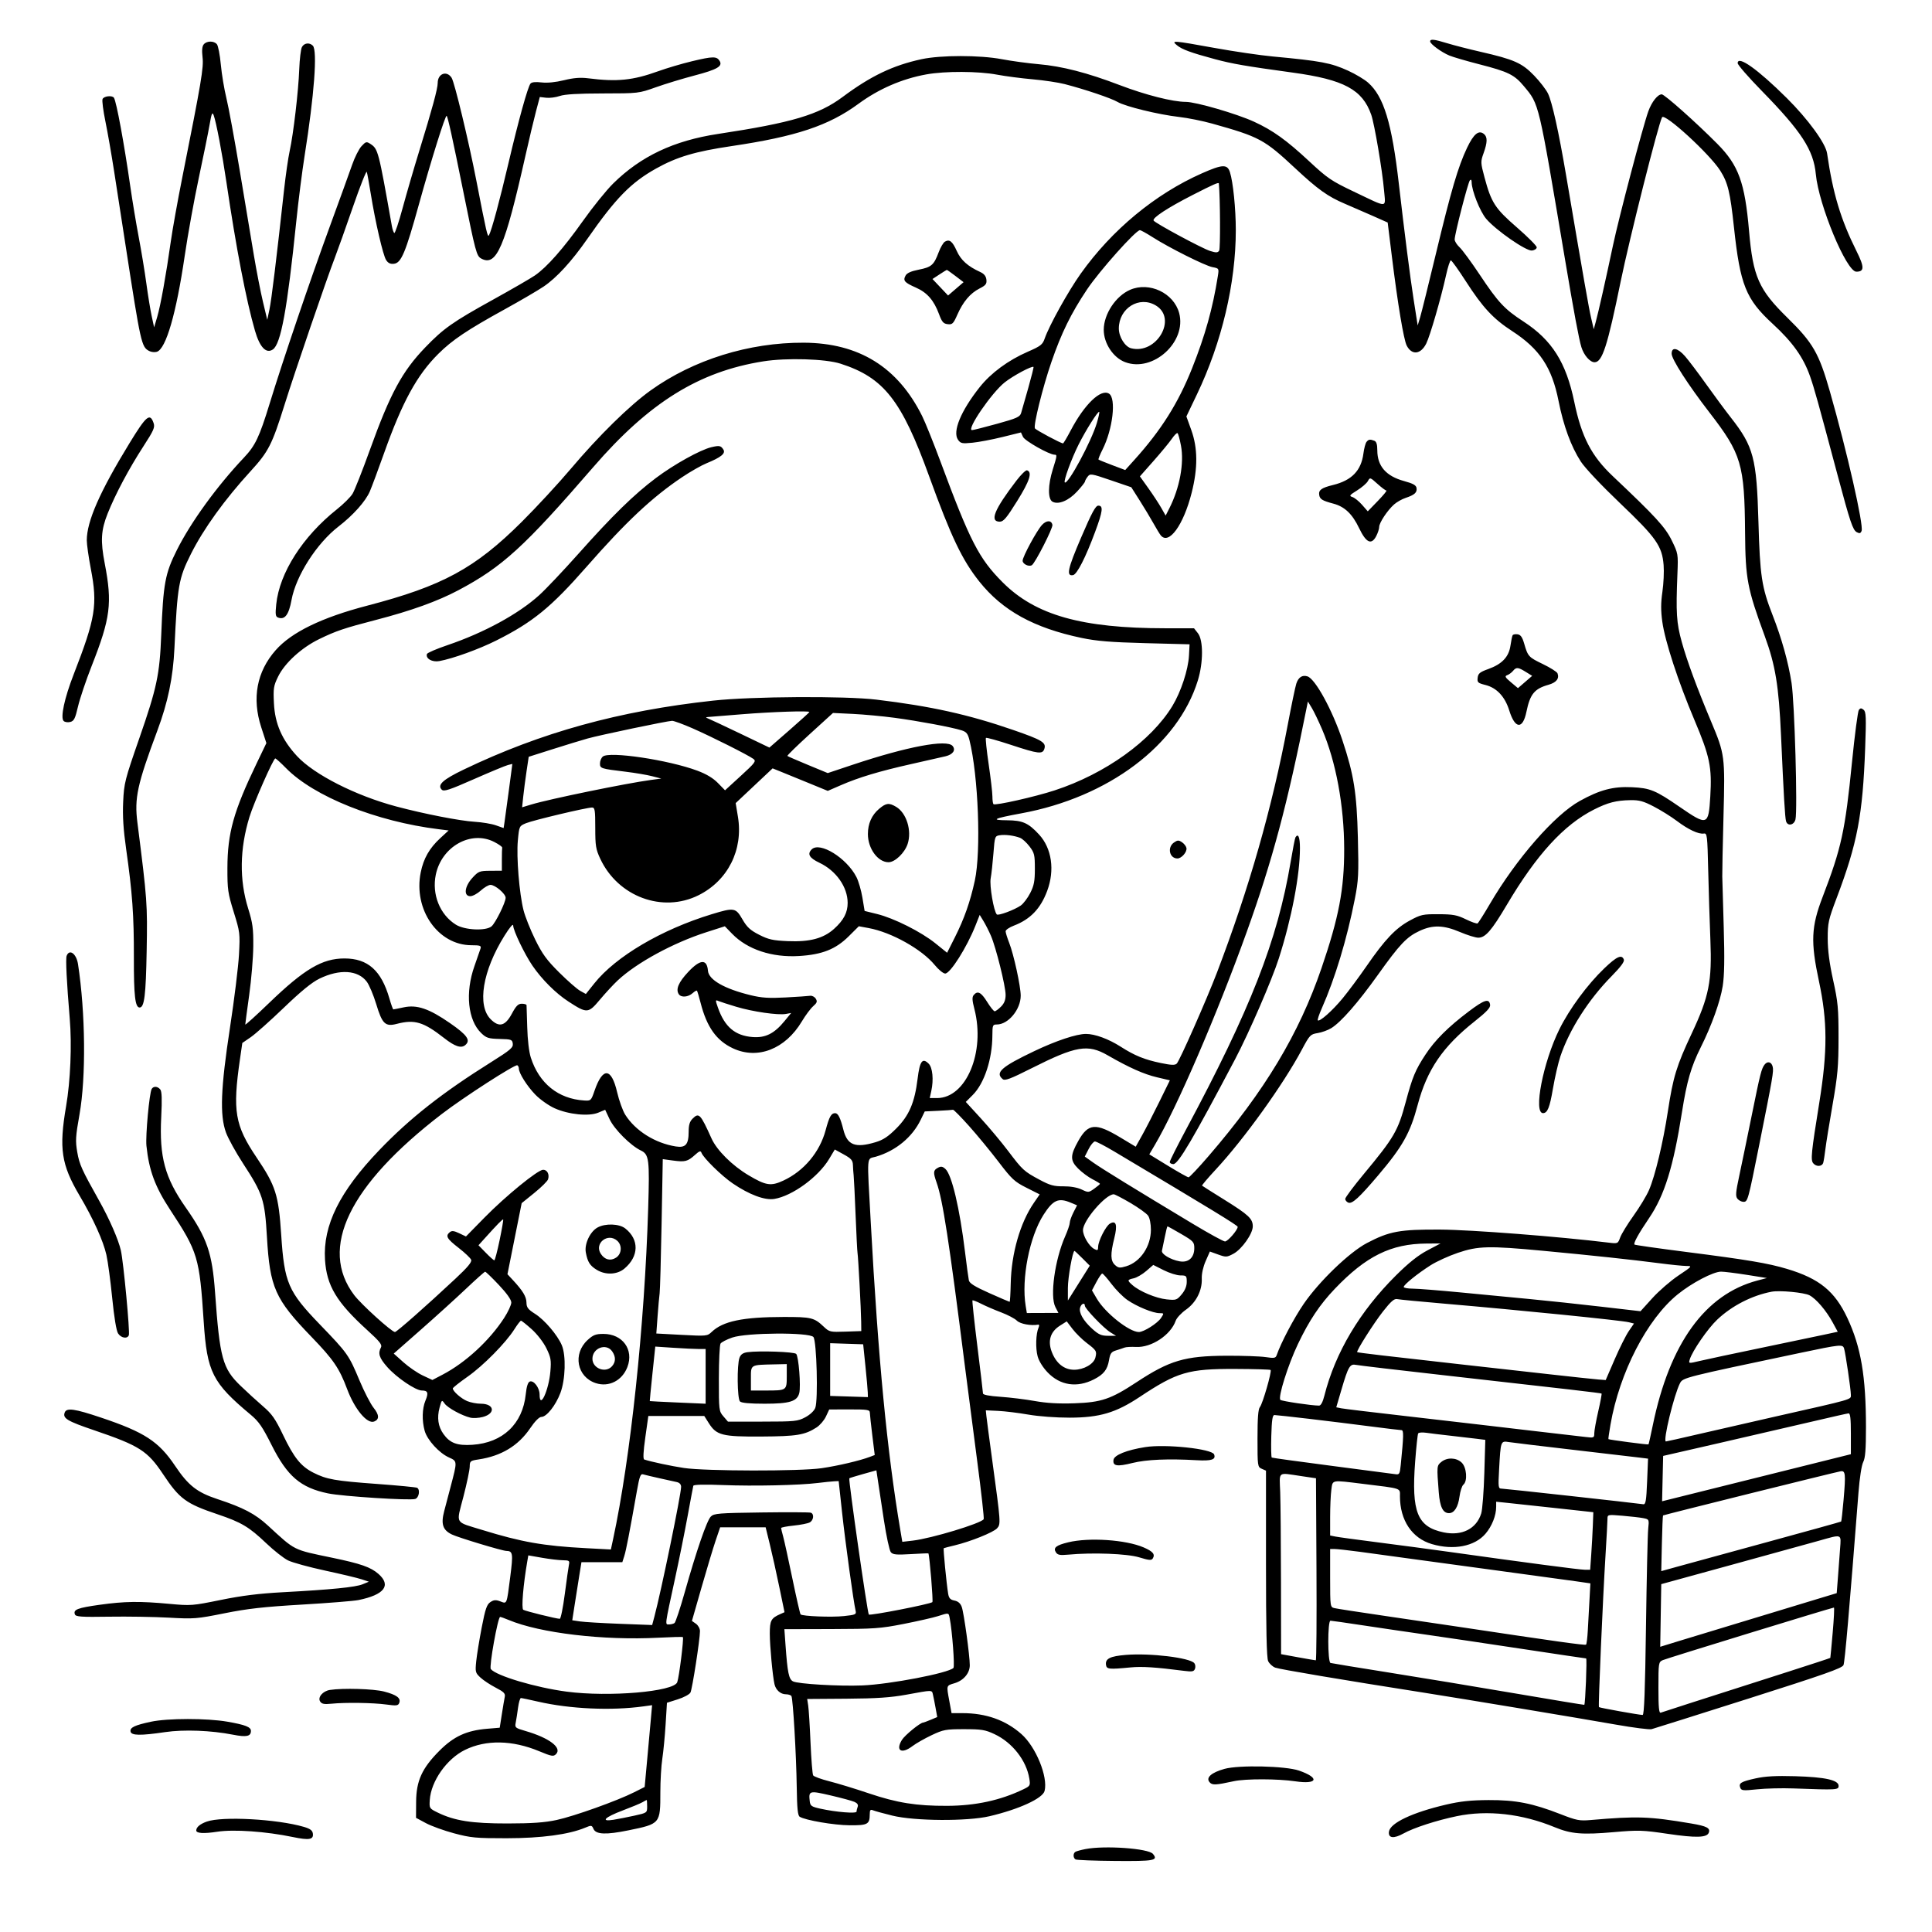 <svg version="1.1" width="1024" height="1024" xmlns="http://www.w3.org/2000/svg"><path d="M758.000 21.949 C 758.000 23.291,763.943 27.661,768.170 29.427 C 770.130 30.245,777.306 32.344,784.117 34.090 C 799.386 38.004,802.669 39.620,807.713 45.703 C 815.875 55.546,815.273 53.004,829.574 138.000 C 834.190 165.436,836.869 179.773,838.170 184.000 C 839.488 188.286,842.729 192.000,845.151 192.000 C 849.235 192.000,851.973 183.526,859.005 149.122 C 863.555 126.859,878.995 65.618,880.929 62.163 C 882.285 59.739,906.136 81.589,911.713 90.364 C 915.823 96.830,917.019 101.753,919.036 120.500 C 922.323 151.052,925.335 158.551,939.582 171.653 C 950.145 181.367,955.885 189.449,959.407 199.563 C 961.664 206.047,963.265 211.798,974.004 252.000 C 980.589 276.653,982.034 280.948,984.118 282.063 C 985.613 282.863,986.172 282.715,986.683 281.383 C 987.842 278.364,978.982 239.396,969.904 207.582 C 964.080 187.171,960.949 181.732,947.342 168.386 C 932.155 153.491,929.135 146.666,927.042 122.500 C 924.806 96.698,921.499 87.605,910.209 76.223 C 898.975 64.897,882.241 50.000,880.753 50.000 C 878.607 50.000,875.448 53.999,873.643 59.000 C 870.761 66.988,858.088 115.062,854.926 130.000 C 851.095 148.106,847.232 165.265,845.810 170.500 L 844.723 174.500 843.327 168.500 C 842.076 163.121,839.570 148.838,829.994 92.500 C 826.128 69.759,822.694 54.265,820.491 49.623 C 819.495 47.523,816.164 43.201,813.090 40.019 C 806.673 33.378,802.459 31.510,784.768 27.465 C 778.571 26.048,770.640 24.013,767.145 22.944 C 760.053 20.775,758.000 20.551,758.000 21.949 M107.987 23.516 C 107.130 24.549,106.927 26.724,107.352 30.339 C 107.999 35.844,106.779 43.089,96.626 94.000 C 94.158 106.375,91.413 121.675,90.524 128.000 C 88.040 145.684,85.113 161.928,83.316 168.000 L 81.688 173.500 80.389 167.500 C 79.675 164.200,78.406 156.421,77.568 150.214 C 76.731 144.007,74.915 132.982,73.534 125.714 C 72.153 118.446,70.119 106.200,69.015 98.500 C 65.785 75.979,61.725 53.982,60.403 51.844 C 59.510 50.398,54.968 50.920,54.347 52.539 C 54.022 53.386,54.702 58.673,55.858 64.289 C 57.015 69.905,59.110 81.925,60.516 91.000 C 61.921 100.075,64.634 117.625,66.545 130.000 C 74.606 182.212,74.970 183.843,79.036 186.019 C 80.158 186.620,82.004 186.816,83.139 186.456 C 87.986 184.917,93.416 166.194,97.915 135.500 C 99.528 124.500,102.862 106.050,105.324 94.500 C 107.786 82.950,110.378 70.182,111.083 66.126 C 112.158 59.942,112.510 59.136,113.265 61.126 C 114.570 64.566,117.790 81.486,120.000 96.512 C 125.090 131.121,130.520 159.373,135.145 175.310 C 137.689 184.078,141.050 187.606,144.600 185.235 C 148.873 182.382,152.244 163.991,157.018 117.500 C 158.147 106.500,160.144 90.750,161.454 82.500 C 166.562 50.352,168.323 26.723,165.800 24.200 C 163.992 22.392,161.200 22.757,160.023 24.956 C 159.447 26.032,158.809 31.320,158.606 36.706 C 158.162 48.417,155.525 70.958,153.539 80.000 C 152.755 83.575,151.421 92.800,150.576 100.500 C 146.552 137.168,143.888 158.981,142.822 164.000 L 141.653 169.500 139.380 160.000 C 138.129 154.775,135.976 143.750,134.594 135.500 C 133.213 127.250,129.835 107.000,127.087 90.500 C 124.340 74.000,121.148 56.675,119.994 52.000 C 118.841 47.325,117.510 39.320,117.038 34.210 C 116.566 29.101,115.634 24.264,114.967 23.460 C 113.389 21.559,109.586 21.589,107.987 23.516 M623.766 23.957 C 626.458 26.202,631.190 27.937,644.000 31.376 C 653.180 33.841,660.317 35.072,685.212 38.484 C 712.297 42.197,722.121 47.476,726.786 60.822 C 728.491 65.702,732.675 90.379,733.559 100.769 C 734.388 110.519,736.176 110.433,717.500 101.542 C 705.671 95.911,703.554 94.472,694.000 85.574 C 681.863 74.271,674.602 69.060,664.622 64.491 C 655.413 60.275,633.822 54.000,628.526 54.000 C 621.585 54.000,607.159 50.336,593.363 45.068 C 576.256 38.536,562.874 35.089,550.500 34.026 C 545.000 33.553,536.225 32.360,531.000 31.374 C 519.314 29.169,498.660 29.166,488.448 31.368 C 473.308 34.633,461.522 40.272,446.625 51.379 C 433.934 60.840,419.748 65.052,380.581 70.987 C 357.133 74.540,339.640 82.811,324.982 97.274 C 321.397 100.811,314.197 109.724,308.982 117.081 C 298.635 131.678,289.891 141.603,283.509 145.994 C 281.255 147.545,271.191 153.362,261.145 158.920 C 239.937 170.654,235.074 174.083,225.394 184.127 C 213.151 196.830,206.820 208.554,196.032 238.500 C 192.070 249.500,187.941 259.944,186.858 261.708 C 185.775 263.473,182.036 267.186,178.551 269.960 C 160.393 284.408,148.118 303.635,146.410 320.303 C 145.860 325.667,146.016 326.792,147.378 327.315 C 150.932 328.678,153.076 325.880,154.514 318.000 C 156.850 305.200,167.855 287.984,179.389 279.085 C 187.234 273.033,193.767 265.710,196.029 260.433 C 197.110 257.911,200.502 248.795,203.567 240.174 C 213.225 213.014,221.023 198.750,232.363 187.502 C 239.752 180.172,247.639 174.885,267.500 163.944 C 275.750 159.399,285.029 153.976,288.120 151.892 C 295.007 147.248,302.977 138.562,311.246 126.687 C 326.314 105.051,334.356 96.817,347.729 89.332 C 358.725 83.177,368.420 80.293,387.730 77.435 C 421.931 72.372,439.225 66.610,455.000 55.020 C 465.799 47.086,478.080 41.767,491.000 39.428 C 500.914 37.633,518.551 37.703,528.500 39.576 C 532.900 40.405,541.369 41.510,547.321 42.033 C 553.273 42.555,560.923 43.701,564.321 44.579 C 575.017 47.344,588.972 52.051,592.309 54.020 C 596.397 56.432,613.985 60.727,624.911 61.981 C 629.537 62.512,637.412 64.091,642.411 65.490 C 667.565 72.529,670.079 73.882,686.560 89.257 C 698.515 100.410,703.783 104.173,712.781 107.987 C 716.477 109.553,723.100 112.434,727.500 114.389 L 735.500 117.944 737.694 135.722 C 740.827 161.111,743.980 180.061,745.590 183.173 C 748.284 188.383,752.997 187.905,755.920 182.127 C 757.932 178.148,763.784 157.968,766.468 145.750 C 767.404 141.488,768.534 138.000,768.979 138.000 C 769.423 138.000,772.986 142.971,776.897 149.046 C 785.877 162.998,791.441 168.982,801.500 175.506 C 816.034 184.933,822.547 194.741,826.063 212.500 C 828.679 225.713,832.721 236.720,837.866 244.644 C 840.069 248.037,848.805 257.304,858.635 266.676 C 877.860 285.006,880.940 289.380,881.753 299.517 C 882.031 302.976,881.741 309.348,881.108 313.676 C 880.258 319.485,880.244 323.635,881.054 329.523 C 882.471 339.832,889.485 361.297,898.048 381.531 C 906.251 400.914,907.421 406.551,906.486 422.184 C 905.562 437.627,904.984 437.821,890.206 427.642 C 877.458 418.862,874.632 417.695,865.000 417.239 C 855.007 416.766,848.029 418.601,837.326 424.515 C 823.996 431.880,803.611 455.245,789.603 479.214 C 786.480 484.557,783.574 489.145,783.145 489.411 C 782.715 489.676,779.919 488.700,776.932 487.241 C 772.314 484.985,770.152 484.581,762.500 484.544 C 754.111 484.503,753.072 484.732,747.197 487.917 C 739.703 491.981,734.021 497.971,724.296 512.062 C 720.335 517.803,714.621 525.496,711.600 529.158 C 706.170 535.740,699.401 541.734,698.460 540.793 C 698.193 540.526,699.151 537.651,700.590 534.404 C 707.621 518.539,713.907 497.728,718.080 476.500 C 720.025 466.605,720.188 463.340,719.702 444.000 C 719.102 420.170,717.582 410.597,711.500 392.340 C 706.157 376.299,697.137 359.813,692.984 358.495 C 690.228 357.620,688.167 358.960,687.073 362.338 C 686.510 364.077,684.479 373.825,682.560 384.000 C 674.225 428.198,662.093 470.704,645.081 515.317 C 639.630 529.613,625.252 562.177,623.714 563.711 C 622.764 564.659,620.920 564.594,615.223 563.414 C 606.594 561.626,601.397 559.509,593.962 554.752 C 587.557 550.655,580.325 548.000,575.570 548.000 C 570.587 548.000,559.814 551.582,548.272 557.078 C 530.746 565.422,527.275 568.494,531.455 571.963 C 532.634 572.941,535.524 571.853,546.705 566.218 C 570.322 554.317,576.537 553.260,587.109 559.343 C 598.433 565.858,606.279 569.356,613.245 570.993 L 620.055 572.593 614.435 584.046 C 611.344 590.346,607.271 598.263,605.383 601.639 L 601.951 607.779 593.853 602.912 C 580.703 595.008,576.805 595.320,571.526 604.698 C 567.163 612.449,567.144 615.077,571.419 619.352 C 573.418 621.351,576.841 623.899,579.027 625.014 C 581.212 626.128,583.000 627.226,583.000 627.452 C 583.000 627.679,581.633 628.837,579.961 630.028 C 577.004 632.133,576.825 632.145,573.264 630.455 C 570.995 629.378,567.324 628.738,563.592 628.769 C 558.570 628.811,556.502 628.241,551.039 625.309 C 542.698 620.831,542.009 620.201,534.300 610.000 C 530.767 605.325,524.280 597.572,519.885 592.770 L 511.893 584.040 515.574 580.360 C 521.714 574.219,525.945 561.372,525.983 548.750 C 525.999 543.385,526.157 543.000,528.352 543.000 C 534.402 543.000,540.995 535.040,540.998 527.733 C 541.000 522.799,537.307 505.853,534.897 499.738 C 533.854 497.092,533.000 494.329,533.000 493.599 C 533.000 492.869,534.948 491.528,537.330 490.618 C 546.080 487.276,551.491 481.649,555.018 472.224 C 559.135 461.218,557.479 449.644,550.739 442.333 C 545.055 436.167,542.020 434.815,533.738 434.763 C 524.762 434.707,526.656 433.782,541.222 431.105 C 587.559 422.593,624.309 394.947,634.886 360.645 C 637.800 351.195,637.820 339.312,634.927 335.635 L 632.855 333.000 617.677 332.997 C 573.303 332.987,548.812 326.066,531.401 308.617 C 518.851 296.040,514.176 286.950,498.418 244.500 C 494.743 234.600,490.393 223.800,488.750 220.500 C 475.831 194.541,455.218 181.775,426.000 181.637 C 396.957 181.499,367.503 190.682,344.828 206.944 C 333.584 215.008,317.357 230.947,302.521 248.500 C 296.013 256.200,284.346 268.818,276.594 276.540 C 251.809 301.229,234.540 310.604,194.698 320.997 C 170.490 327.312,154.493 335.089,146.100 344.624 C 136.074 356.014,133.449 370.063,138.466 385.485 L 141.189 393.855 135.985 404.678 C 123.803 430.012,120.586 441.532,120.535 460.000 C 120.503 471.453,120.784 473.415,123.894 483.422 C 127.182 494.000,127.269 494.709,126.664 505.959 C 126.321 512.347,124.184 529.707,121.915 544.537 C 116.978 576.805,116.428 591.002,119.757 600.211 C 120.892 603.352,124.988 610.779,128.859 616.715 C 139.318 632.756,140.333 635.877,141.477 655.500 C 143.050 682.496,145.741 688.538,165.124 708.600 C 176.724 720.606,179.859 725.202,184.003 736.278 C 187.974 746.893,194.600 754.858,198.282 753.445 C 201.123 752.355,201.040 749.933,198.033 746.184 C 196.408 744.158,193.034 737.618,190.536 731.651 C 184.876 718.130,184.272 717.275,169.543 702.000 C 152.685 684.516,150.720 679.963,149.045 654.500 C 147.648 633.274,146.150 628.563,136.002 613.500 C 124.480 596.396,123.210 588.900,127.180 561.440 L 128.429 552.801 132.937 549.699 C 135.416 547.994,143.321 540.951,150.503 534.049 C 159.588 525.319,165.315 520.647,169.325 518.698 C 180.031 513.492,189.742 514.125,194.401 520.331 C 195.709 522.074,197.963 527.418,199.409 532.207 C 202.581 542.712,204.194 544.261,210.304 542.672 C 219.758 540.212,224.439 541.616,235.406 550.200 C 241.076 554.639,244.389 555.752,246.561 553.949 C 249.616 551.414,247.701 548.639,238.500 542.271 C 227.356 534.559,221.011 532.403,213.927 533.922 C 211.163 534.515,208.711 535.000,208.479 535.000 C 208.246 535.000,207.311 532.412,206.401 529.250 C 202.122 514.381,194.966 508.000,182.570 508.000 C 170.788 508.000,161.288 513.616,142.591 531.634 C 135.666 538.308,130.000 543.431,130.000 543.019 C 130.000 542.607,130.935 535.571,132.079 527.385 C 133.222 519.198,134.197 507.550,134.244 501.500 C 134.318 492.102,133.922 489.189,131.527 481.500 C 126.796 466.317,127.031 449.896,132.219 433.000 C 134.515 425.522,144.897 402.000,145.902 402.000 C 146.272 402.000,148.808 404.280,151.538 407.066 C 166.356 422.193,199.398 435.416,232.642 439.523 L 237.784 440.158 233.321 444.271 C 227.600 449.545,224.485 455.007,222.993 462.383 C 219.007 482.089,232.141 500.958,249.867 500.990 C 254.515 500.999,255.161 501.234,254.691 502.750 C 254.392 503.712,252.948 507.875,251.481 512.000 C 246.470 526.093,247.953 540.747,255.082 547.580 C 257.775 550.161,258.905 550.519,264.814 550.667 C 271.041 550.822,271.520 550.996,271.796 553.201 C 272.051 555.243,270.471 556.584,260.296 562.960 C 234.388 579.194,217.142 592.764,201.000 609.617 C 179.998 631.545,171.128 649.457,172.260 667.656 C 173.116 681.430,178.356 690.171,194.626 704.968 C 201.270 711.010,202.662 712.763,201.919 714.152 C 200.220 717.326,200.977 719.693,205.242 724.537 C 210.165 730.131,220.282 737.000,223.596 737.000 C 226.786 737.000,227.221 738.228,225.493 742.362 C 223.742 746.554,223.577 752.938,225.081 758.355 C 226.427 763.201,232.728 770.123,237.928 772.467 C 242.451 774.507,242.441 774.336,238.835 788.000 C 237.747 792.125,236.208 797.975,235.414 801.000 C 233.623 807.831,234.693 811.006,239.568 813.331 C 243.075 815.003,266.215 821.987,268.341 822.015 C 271.822 822.061,272.027 823.368,270.467 835.558 C 268.518 850.779,268.783 850.122,265.150 848.750 C 262.782 847.857,261.729 847.936,259.906 849.146 C 258.022 850.397,257.225 852.732,255.319 862.580 C 254.051 869.136,252.740 877.200,252.406 880.500 C 251.833 886.172,251.956 886.645,254.650 889.145 C 256.217 890.599,259.860 893.007,262.744 894.496 C 267.032 896.710,267.905 897.594,267.538 899.351 C 267.292 900.533,266.590 904.700,265.978 908.611 L 264.866 915.721 258.182 916.282 C 247.273 917.196,240.502 920.313,232.924 927.909 C 223.678 937.177,220.627 943.856,220.555 954.992 L 220.500 963.484 225.729 966.294 C 228.605 967.840,235.355 970.278,240.729 971.712 C 249.557 974.068,252.237 974.319,268.500 974.304 C 286.947 974.289,301.462 972.341,310.134 968.718 C 313.451 967.331,313.684 967.366,314.568 969.377 C 315.861 972.322,321.220 972.542,333.000 970.134 C 350.010 966.657,350.000 966.669,350.000 949.876 C 350.000 943.830,350.466 935.872,351.035 932.192 C 351.604 928.511,352.392 920.325,352.785 914.000 L 353.500 902.500 359.253 900.679 C 362.417 899.678,365.431 898.062,365.952 897.090 C 366.911 895.297,371.000 868.908,371.000 864.509 C 371.000 863.191,370.041 861.441,368.868 860.620 L 366.736 859.127 371.839 841.313 C 374.645 831.516,378.011 820.350,379.318 816.500 L 381.695 809.500 393.751 809.500 L 405.807 809.500 408.016 818.500 C 409.231 823.450,411.482 833.575,413.019 841.000 L 415.812 854.500 413.552 855.500 C 408.682 857.654,408.000 858.932,408.008 865.872 C 408.016 872.367,409.503 888.369,410.499 892.680 C 411.212 895.763,413.740 898.000,416.512 898.000 C 417.816 898.000,419.145 898.425,419.466 898.945 C 420.309 900.309,422.041 929.981,422.289 947.287 C 422.449 958.527,422.828 962.277,423.865 962.918 C 426.892 964.786,442.026 967.374,450.283 967.435 C 459.888 967.506,460.956 966.928,460.985 961.643 C 460.997 959.316,461.324 958.920,462.750 959.510 C 463.712 959.908,468.325 961.173,473.000 962.322 C 484.775 965.216,512.689 965.393,524.402 962.648 C 540.039 958.983,552.663 953.192,553.658 949.227 C 555.535 941.749,549.044 925.849,541.349 919.076 C 532.916 911.653,522.589 908.000,510.036 908.000 L 504.346 908.000 503.173 901.635 C 501.597 893.081,501.483 893.472,505.946 892.134 C 510.720 890.704,513.998 886.832,514.006 882.615 C 514.015 877.563,510.872 854.742,509.748 851.696 C 509.047 849.797,507.799 848.710,505.879 848.326 C 503.653 847.881,502.935 847.088,502.530 844.630 C 501.666 839.379,499.856 820.803,500.188 820.589 C 500.360 820.479,502.975 819.796,506.000 819.073 C 514.399 817.063,526.520 812.188,528.468 810.036 C 530.489 807.802,530.448 807.220,525.977 774.500 C 524.399 762.950,522.971 752.150,522.804 750.500 L 522.500 747.500 529.000 747.802 C 532.575 747.968,539.775 748.848,545.000 749.757 C 550.495 750.713,559.770 751.401,567.000 751.388 C 582.762 751.361,591.428 748.796,604.031 740.428 C 623.983 727.181,629.805 725.475,654.735 725.568 C 664.764 725.605,673.184 725.851,673.446 726.113 C 674.184 726.851,669.243 744.002,667.789 745.751 C 666.862 746.867,666.500 751.546,666.500 762.401 C 666.500 777.100,666.560 777.526,668.750 778.487 L 671.000 779.474 671.000 828.690 C 671.000 863.138,671.339 878.650,672.130 880.385 C 672.751 881.749,674.439 883.319,675.880 883.875 C 678.176 884.760,712.375 890.524,754.000 897.042 C 774.345 900.228,837.246 910.690,856.379 914.071 C 865.662 915.711,874.212 916.801,875.379 916.492 C 876.545 916.184,899.718 908.872,926.873 900.243 C 966.955 887.506,976.405 884.172,977.090 882.527 C 977.808 880.801,980.113 854.264,985.028 791.134 C 985.636 783.330,986.679 776.588,987.534 774.933 C 988.638 772.799,989.000 768.249,989.000 756.510 C 989.000 729.504,986.355 713.954,979.143 698.564 C 972.481 684.348,964.274 677.670,947.173 672.552 C 937.064 669.526,926.383 667.730,893.477 663.525 C 878.793 661.648,866.571 659.904,866.316 659.649 C 865.635 658.968,868.428 653.902,874.068 645.591 C 882.239 633.548,886.928 618.429,891.485 589.437 C 894.052 573.105,896.297 565.353,901.425 555.111 C 907.182 543.612,911.792 530.766,913.068 522.662 C 913.950 517.065,914.107 508.203,913.617 491.662 C 913.241 478.923,912.891 466.700,912.840 464.500 C 912.789 462.300,913.082 447.893,913.491 432.484 C 914.335 400.748,914.206 399.768,906.952 382.500 C 899.414 364.556,894.114 350.187,891.370 340.253 C 888.552 330.052,888.228 324.925,889.075 303.985 C 889.492 293.657,889.439 293.344,886.083 286.485 C 882.603 279.370,877.550 273.859,854.812 252.379 C 843.480 241.674,838.241 231.568,834.398 213.000 C 830.068 192.086,822.587 180.243,807.508 170.433 C 797.377 163.842,794.098 160.331,784.222 145.500 C 779.826 138.900,775.054 132.409,773.615 131.076 C 772.177 129.742,771.000 127.875,771.000 126.927 C 771.000 124.111,778.095 96.582,779.087 95.550 C 779.651 94.964,780.000 95.336,780.000 96.522 C 780.000 100.961,784.441 112.155,787.722 115.989 C 792.981 122.132,808.884 133.155,811.969 132.795 C 813.361 132.633,814.500 131.863,814.500 131.084 C 814.500 130.305,809.775 125.564,804.000 120.548 C 792.366 110.442,790.410 107.416,786.802 93.939 C 784.731 86.200,784.713 85.700,786.328 81.192 C 788.389 75.444,788.450 72.618,786.548 71.040 C 783.788 68.749,781.112 70.922,777.586 78.315 C 772.837 88.275,769.147 100.820,761.056 134.500 C 757.225 150.450,753.486 165.525,752.746 168.000 L 751.402 172.500 749.217 158.500 C 747.405 146.882,744.403 123.376,741.428 97.500 C 737.711 65.179,733.424 51.091,725.074 43.760 C 723.130 42.054,718.381 39.221,714.520 37.465 C 705.379 33.307,700.194 32.331,674.500 29.927 C 667.900 29.310,654.041 27.274,643.703 25.402 C 621.561 21.395,620.612 21.326,623.766 23.957 M366.806 32.449 C 361.474 33.726,353.374 36.121,348.806 37.772 C 335.435 42.605,327.071 43.448,311.770 41.503 C 307.621 40.976,304.080 41.255,298.933 42.516 C 294.429 43.620,290.055 44.048,286.989 43.685 C 283.816 43.309,281.814 43.523,281.171 44.306 C 279.724 46.068,274.808 63.822,269.524 86.366 C 264.855 106.288,260.557 122.182,259.169 124.663 C 258.440 125.964,257.900 123.626,252.433 95.500 C 248.395 74.726,240.929 43.700,239.378 41.250 C 236.824 37.215,232.003 38.978,231.997 43.950 C 231.993 46.999,229.089 57.696,222.213 80.000 C 219.415 89.075,215.456 102.673,213.415 110.218 C 211.374 117.762,209.381 123.736,208.987 123.492 C 208.592 123.248,208.008 121.575,207.689 119.774 C 200.572 79.609,200.399 78.948,196.290 76.257 C 194.262 74.928,193.878 75.029,191.605 77.481 C 190.244 78.950,188.011 83.381,186.644 87.326 C 185.277 91.272,180.036 105.750,174.999 119.500 C 164.299 148.706,150.076 190.561,142.886 214.000 C 137.472 231.651,135.313 236.190,129.313 242.529 C 115.022 257.630,101.162 276.722,93.764 291.500 C 87.488 304.034,86.543 309.158,85.460 336.500 C 84.627 357.544,83.144 364.550,73.902 391.119 C 66.174 413.337,65.745 415.022,65.280 425.000 C 64.929 432.534,65.374 439.596,66.856 450.000 C 70.160 473.206,71.011 485.152,70.957 507.574 C 70.909 527.775,71.626 534.000,74.000 534.000 C 76.514 534.000,77.311 527.593,77.734 504.000 C 78.181 478.995,78.035 476.965,72.831 436.000 C 71.179 422.996,72.723 415.870,83.393 387.258 C 89.020 372.172,91.716 359.160,92.460 343.500 C 94.038 310.270,94.689 306.554,101.203 293.592 C 107.919 280.228,119.061 264.778,132.849 249.711 C 142.319 239.363,144.174 235.729,150.823 214.500 C 156.235 197.221,173.112 147.888,177.507 136.500 C 178.993 132.650,183.301 120.548,187.081 109.608 C 190.861 98.667,194.158 90.342,194.408 91.108 C 194.658 91.873,195.589 97.000,196.477 102.500 C 198.927 117.674,202.986 135.222,204.645 137.810 C 205.706 139.466,206.887 140.033,208.813 139.810 C 212.670 139.365,214.911 134.025,222.045 108.283 C 228.532 84.876,236.089 60.756,236.734 61.400 C 237.395 62.062,239.848 73.201,245.474 101.092 C 252.108 133.981,252.569 135.699,255.127 137.068 C 263.173 141.374,267.589 131.065,278.501 82.500 C 280.478 73.700,282.998 63.106,284.102 58.957 L 286.107 51.414 289.482 51.808 C 291.339 52.025,294.577 51.606,296.679 50.877 C 299.319 49.961,306.373 49.543,319.500 49.526 C 338.373 49.500,338.561 49.478,347.629 46.247 C 352.649 44.457,361.844 41.659,368.062 40.027 C 380.251 36.829,383.186 35.111,381.381 32.231 C 379.849 29.787,377.796 29.817,366.806 32.449 M921.000 33.486 C 921.000 34.377,926.735 40.969,933.744 48.133 C 954.868 69.724,961.220 79.517,962.431 92.360 C 963.972 108.693,978.644 144.000,983.890 144.000 C 988.197 144.000,988.222 141.582,984.004 133.129 C 975.609 116.305,971.497 102.651,968.387 81.272 C 967.614 75.955,958.293 63.167,947.052 52.000 C 931.691 36.741,921.000 29.143,921.000 33.486 M637.000 91.887 C 612.246 102.851,589.312 121.845,572.790 145.068 C 566.159 154.388,556.109 172.495,553.691 179.477 C 552.591 182.655,551.546 183.468,544.781 186.409 C 534.389 190.927,525.214 197.685,519.239 205.225 C 509.259 217.818,504.747 228.766,507.763 233.072 C 509.138 235.035,509.892 235.192,515.394 234.654 C 518.753 234.326,525.918 232.965,531.318 231.630 L 541.135 229.203 542.200 231.539 C 543.171 233.670,556.138 241.000,558.938 241.000 C 560.354 241.000,560.298 241.468,557.987 248.839 C 555.383 257.146,555.327 264.569,557.857 265.924 C 561.012 267.612,566.405 265.370,570.887 260.506 C 573.149 258.052,575.014 255.697,575.032 255.272 C 575.049 254.848,575.690 253.674,576.455 252.664 C 577.789 250.904,578.301 250.982,588.728 254.541 L 599.609 258.255 604.055 265.261 C 606.500 269.114,609.782 274.569,611.349 277.383 C 612.917 280.198,614.659 283.063,615.222 283.750 C 619.517 288.998,627.247 278.365,631.594 261.226 C 634.925 248.097,634.864 237.515,631.404 227.923 L 628.808 220.726 634.392 209.054 C 647.563 181.524,655.000 150.113,655.000 122.015 C 655.000 110.634,653.569 96.493,651.887 91.250 C 650.502 86.930,647.945 87.039,637.000 91.887 M646.023 97.250 C 646.751 105.111,646.873 131.876,646.186 132.867 C 645.408 133.987,644.541 134.014,641.369 133.013 C 637.125 131.674,612.320 118.326,611.445 116.911 C 610.596 115.537,618.910 110.091,632.284 103.262 C 643.317 97.628,645.951 96.475,646.023 97.250 M610.798 125.649 C 619.606 131.286,638.713 140.855,642.623 141.589 C 646.105 142.242,646.129 142.282,645.480 146.374 C 642.781 163.408,638.754 177.819,631.845 195.164 C 624.453 213.725,615.470 227.977,601.183 243.814 L 596.388 249.129 589.499 246.536 C 585.710 245.109,582.442 243.775,582.237 243.571 C 582.033 243.366,582.988 240.984,584.359 238.278 C 589.809 227.524,591.717 211.098,587.803 208.642 C 583.474 205.925,574.788 214.264,567.499 228.134 C 565.515 231.910,563.679 235.000,563.421 235.000 C 562.284 235.000,549.087 227.950,548.527 227.044 C 547.620 225.576,552.650 205.310,557.223 192.007 C 562.550 176.516,567.635 166.148,576.166 153.390 C 582.710 143.603,601.987 122.000,604.175 122.000 C 604.682 122.000,607.662 123.642,610.798 125.649 M500.838 128.071 C 499.991 128.545,498.494 131.086,497.512 133.717 C 494.992 140.467,493.690 141.604,486.964 142.927 C 482.869 143.733,480.690 144.711,479.963 146.069 C 478.516 148.772,479.348 149.737,485.452 152.436 C 491.428 155.079,494.990 159.169,497.702 166.500 C 499.238 170.654,500.016 171.554,502.300 171.819 C 504.764 172.105,505.296 171.580,507.427 166.762 C 510.477 159.865,514.244 155.427,519.187 152.904 C 522.488 151.221,523.073 150.462,522.811 148.206 C 522.596 146.347,521.572 145.091,519.500 144.145 C 512.952 141.156,509.309 137.895,507.130 133.073 C 504.772 127.856,503.305 126.690,500.838 128.071 M506.416 146.280 L 510.712 149.561 506.606 153.091 L 502.500 156.621 498.367 152.251 L 494.233 147.882 497.867 145.500 C 499.865 144.190,501.639 143.091,501.810 143.059 C 501.980 143.026,504.053 144.476,506.416 146.280 M599.000 153.594 C 591.346 156.910,585.029 166.480,585.010 174.790 C 584.993 181.954,589.995 189.539,596.315 191.933 C 611.124 197.544,629.098 181.221,624.975 165.906 C 622.122 155.313,609.187 149.182,599.000 153.594 M612.689 161.952 C 624.108 168.914,613.021 187.983,599.523 184.595 C 596.276 183.780,593.009 178.546,593.004 174.151 C 592.992 163.323,603.875 156.578,612.689 161.952 M886.000 187.472 C 886.000 190.395,894.702 203.926,905.967 218.518 C 923.035 240.627,924.627 245.989,924.924 282.366 C 925.124 306.828,926.091 311.901,935.383 337.222 C 940.986 352.491,942.804 363.568,943.964 389.500 C 945.427 422.245,946.071 433.251,946.638 435.250 C 947.429 438.035,950.861 437.403,951.632 434.331 C 952.809 429.639,951.164 372.218,949.558 361.975 C 947.798 350.746,944.340 338.386,939.473 325.930 C 933.724 311.219,932.818 305.222,932.006 276.500 C 931.052 242.787,929.437 236.684,917.400 221.328 C 914.456 217.573,908.549 209.590,904.273 203.588 C 899.998 197.587,894.985 190.949,893.134 188.838 C 889.192 184.345,886.000 183.733,886.000 187.472 M445.500 192.755 C 468.429 200.125,477.840 212.084,492.479 252.460 C 504.110 284.537,509.942 296.771,519.069 308.233 C 531.337 323.640,547.971 332.811,573.266 338.115 C 581.262 339.791,588.638 340.396,607.000 340.880 L 630.500 341.500 630.180 347.500 C 629.780 355.005,625.921 366.722,621.395 374.172 C 610.144 392.694,585.825 410.131,558.996 418.912 C 548.558 422.329,527.420 427.087,526.549 426.216 C 526.247 425.914,525.998 424.054,525.995 422.083 C 525.993 420.113,525.101 412.454,524.014 405.065 C 522.927 397.675,522.273 391.394,522.560 391.107 C 522.847 390.820,528.819 392.478,535.831 394.792 C 550.420 399.607,552.591 399.864,553.535 396.888 C 554.591 393.562,552.340 392.202,536.993 386.894 C 513.322 378.708,493.390 374.288,464.500 370.820 C 447.744 368.809,398.547 369.106,378.000 371.342 C 328.135 376.769,286.754 388.206,245.775 407.886 C 234.704 413.203,231.600 416.052,234.152 418.555 C 235.273 419.653,238.141 418.713,251.148 412.983 C 259.755 409.191,267.867 405.820,269.177 405.492 L 271.557 404.894 269.729 418.697 C 268.723 426.289,267.682 433.937,267.415 435.693 L 266.931 438.887 262.820 437.436 C 260.559 436.639,255.512 435.795,251.605 435.561 C 243.829 435.097,224.870 431.398,210.051 427.455 C 188.531 421.730,166.503 410.551,157.430 400.751 C 149.461 392.144,145.726 383.604,145.189 372.759 C 144.797 364.838,145.006 363.509,147.416 358.582 C 150.923 351.414,159.781 343.323,169.096 338.778 C 178.062 334.404,182.328 332.961,199.346 328.546 C 217.913 323.728,231.981 318.657,243.000 312.808 C 266.266 300.460,277.861 289.872,314.500 247.519 C 344.066 213.342,370.422 196.947,404.500 191.534 C 416.890 189.566,437.486 190.179,445.500 192.755 M545.006 205.623 C 543.315 211.605,541.610 217.579,541.216 218.897 C 540.595 220.978,538.916 221.732,528.500 224.608 C 521.900 226.430,515.926 227.939,515.224 227.961 C 511.970 228.061,525.518 208.227,532.490 202.684 C 536.900 199.178,546.998 193.765,547.790 194.483 C 547.949 194.628,546.696 199.641,545.006 205.623 M581.389 224.080 C 578.459 233.978,565.913 257.246,564.349 255.682 C 563.596 254.929,567.903 243.145,571.684 235.611 C 575.523 227.962,582.014 217.681,582.622 218.288 C 582.826 218.493,582.271 221.099,581.389 224.080 M68.631 234.900 C 52.906 260.598,46.000 276.303,46.000 286.368 C 46.000 288.539,46.957 295.307,48.127 301.408 C 51.801 320.564,50.663 327.573,39.026 357.500 C 34.163 370.005,31.938 380.338,33.724 382.124 C 34.345 382.745,35.916 382.987,37.215 382.661 C 39.217 382.158,39.847 380.907,41.348 374.457 C 42.322 370.272,45.585 360.580,48.601 352.922 C 58.573 327.590,59.579 319.699,55.514 298.662 C 53.199 286.677,53.530 281.010,57.063 272.167 C 61.193 261.827,68.310 248.451,75.980 236.611 C 81.526 228.049,82.206 226.487,81.391 224.169 C 79.468 218.702,77.563 220.304,68.631 234.900 M625.947 236.238 C 627.691 245.508,625.255 258.632,619.792 269.389 L 617.818 273.278 615.496 269.190 C 614.219 266.942,611.149 262.264,608.673 258.795 L 604.172 252.487 611.443 244.264 C 615.442 239.741,619.777 234.490,621.075 232.596 C 622.373 230.701,623.735 229.336,624.102 229.563 C 624.469 229.790,625.299 232.793,625.947 236.238 M724.261 234.250 C 723.719 234.938,722.990 237.696,722.639 240.380 C 721.457 249.445,716.425 254.648,706.500 257.069 C 700.426 258.551,698.811 259.710,699.202 262.310 C 699.543 264.582,700.814 265.366,706.705 266.934 C 712.701 268.530,716.754 272.388,720.360 279.932 C 724.086 287.727,726.903 289.023,729.442 284.112 C 730.299 282.455,731.000 280.281,731.000 279.282 C 731.000 277.069,735.385 270.454,738.915 267.341 C 740.337 266.087,743.075 264.539,745.000 263.900 C 749.727 262.332,751.153 261.050,750.798 258.685 C 750.571 257.168,749.000 256.285,744.200 254.975 C 734.628 252.362,730.000 247.044,730.000 238.657 C 730.000 235.528,729.532 234.034,728.418 233.607 C 726.129 232.729,725.366 232.847,724.261 234.250 M377.060 237.020 C 371.207 238.390,357.259 246.134,347.662 253.343 C 336.049 262.066,324.601 273.259,306.490 293.596 C 298.606 302.448,289.308 312.271,285.828 315.425 C 274.777 325.437,256.505 335.392,237.144 341.950 C 231.379 343.902,226.493 346.010,226.286 346.634 C 225.487 349.048,229.040 351.082,232.848 350.391 C 240.000 349.094,253.920 344.060,263.089 339.455 C 282.421 329.746,292.080 321.861,310.808 300.500 C 331.798 276.559,345.571 263.636,361.502 252.934 C 365.876 249.996,371.715 246.669,374.477 245.541 C 382.128 242.416,384.700 240.333,383.417 238.299 C 382.081 236.182,381.310 236.026,377.060 237.020 M538.754 254.699 C 526.956 270.108,524.360 276.500,529.901 276.500 C 531.874 276.500,533.519 274.543,539.149 265.500 C 545.763 254.878,547.252 250.229,544.348 249.276 C 543.714 249.068,541.196 251.509,538.754 254.699 M734.809 260.000 C 735.252 260.000,733.214 262.477,730.281 265.505 L 724.948 271.011 721.913 267.553 C 720.243 265.652,717.941 263.799,716.796 263.435 C 714.954 262.851,715.241 262.448,719.307 259.918 C 721.832 258.346,724.400 256.121,725.014 254.973 C 726.105 252.935,726.224 252.969,730.069 256.443 C 732.234 258.399,734.367 260.000,734.809 260.000 M573.000 284.933 C 565.859 301.576,565.017 305.513,568.747 304.824 C 570.832 304.439,575.392 295.508,580.410 281.979 C 584.515 270.913,584.873 268.000,582.132 268.000 C 580.668 268.000,578.694 271.660,573.000 284.933 M552.291 278.216 C 549.519 281.201,542.032 295.019,542.014 297.183 C 541.999 298.941,545.308 300.546,546.909 299.556 C 548.647 298.482,558.128 279.902,557.802 278.209 C 557.310 275.655,554.667 275.658,552.291 278.216 M801.722 336.693 C 801.465 337.137,800.946 339.629,800.569 342.232 C 799.705 348.187,796.085 352.002,788.825 354.604 C 784.355 356.206,783.450 356.948,783.187 359.226 C 782.903 361.684,783.292 362.045,787.329 363.061 C 793.316 364.569,797.671 369.239,799.946 376.589 C 802.985 386.411,807.089 386.738,809.028 377.314 C 810.970 367.874,813.263 365.057,820.721 362.949 C 824.902 361.767,826.570 359.649,825.504 356.872 C 825.207 356.096,821.724 353.895,817.765 351.981 C 810.112 348.280,809.838 347.978,807.809 341.000 C 806.840 337.669,805.940 336.420,804.344 336.193 C 803.159 336.024,801.979 336.249,801.722 336.693 M808.674 356.108 L 812.084 358.215 808.315 361.473 L 804.546 364.732 800.834 361.616 C 797.721 359.003,797.400 358.397,798.846 357.862 C 799.794 357.511,801.171 356.498,801.907 355.612 C 803.653 353.508,804.578 353.576,808.674 356.108 M700.708 386.495 C 708.106 403.760,712.401 427.001,712.445 450.000 C 712.486 471.195,709.628 486.232,700.472 513.000 C 688.506 547.980,670.404 578.122,640.564 612.750 C 635.232 618.938,630.459 624.000,629.957 624.000 C 629.456 624.000,624.569 621.261,619.099 617.914 L 609.153 611.828 612.164 606.722 C 623.759 587.057,645.176 537.393,660.775 494.000 C 674.433 456.005,682.390 426.200,692.636 374.652 L 693.202 371.803 695.242 375.152 C 696.365 376.993,698.824 382.098,700.708 386.495 M985.246 376.238 C 984.686 376.932,983.041 389.425,981.592 404.000 C 977.974 440.371,975.990 449.471,966.017 475.426 C 959.960 491.190,959.612 499.155,964.071 520.000 C 968.622 541.273,968.667 557.138,964.255 584.500 C 960.000 610.890,959.607 614.821,961.044 616.553 C 962.697 618.545,965.760 618.371,966.360 616.250 C 966.633 615.288,967.149 612.025,967.507 609.000 C 967.865 605.975,969.573 595.400,971.303 585.500 C 974.018 569.957,974.448 565.112,974.457 550.000 C 974.465 534.409,974.154 531.082,971.601 519.500 C 969.633 510.568,968.734 503.684,968.727 497.500 C 968.718 489.185,969.078 487.549,973.448 476.000 C 984.463 446.892,987.283 432.074,988.578 396.485 C 989.171 380.206,989.054 377.290,987.768 376.222 C 986.567 375.225,986.061 375.229,985.246 376.238 M429.000 377.376 C 429.000 377.583,424.231 381.910,418.402 386.992 L 407.803 396.233 392.152 388.728 C 383.543 384.600,375.825 380.983,375.000 380.690 C 373.916 380.305,374.054 380.115,375.500 380.005 C 376.600 379.920,384.700 379.267,393.500 378.553 C 409.131 377.285,429.000 376.626,429.000 377.376 M474.143 380.446 C 486.666 382.118,504.543 385.461,509.642 387.084 C 512.214 387.902,512.974 388.847,513.833 392.292 C 518.546 411.198,520.065 451.209,516.661 466.796 C 514.211 478.017,511.090 486.894,506.134 496.741 L 501.987 504.981 495.778 499.978 C 488.217 493.886,473.834 486.658,464.882 484.453 L 458.264 482.823 457.108 475.825 C 456.473 471.976,455.045 467.047,453.935 464.872 C 448.766 454.740,434.487 445.913,430.200 450.200 C 427.748 452.652,428.963 454.748,434.303 457.277 C 443.159 461.470,449.250 470.115,449.274 478.523 C 449.289 483.649,447.177 487.704,442.106 492.285 C 436.436 497.408,429.172 499.334,417.453 498.821 C 409.632 498.479,407.286 497.953,402.347 495.435 C 397.647 493.040,395.911 491.436,393.500 487.261 C 389.916 481.056,389.126 480.926,377.195 484.565 C 350.584 492.682,326.414 506.924,315.011 521.208 L 310.522 526.831 307.511 525.165 C 305.855 524.249,300.846 519.866,296.380 515.425 C 289.732 508.814,287.423 505.642,283.636 497.925 C 281.093 492.741,278.328 485.800,277.493 482.500 C 275.233 473.572,273.652 454.206,274.470 445.479 C 275.182 437.878,275.215 437.808,278.758 436.328 C 282.546 434.745,310.929 428.000,313.802 428.000 C 315.294 428.000,315.500 429.304,315.500 438.750 C 315.500 448.320,315.794 450.128,318.180 455.218 C 327.581 475.275,351.155 484.008,370.228 474.499 C 385.814 466.729,394.012 450.408,391.122 432.906 L 389.925 425.661 399.713 416.455 L 409.500 407.250 414.000 409.065 C 416.475 410.064,423.054 412.750,428.619 415.034 L 438.738 419.187 445.619 416.193 C 455.175 412.034,466.040 408.770,483.000 404.962 C 490.975 403.172,499.141 401.318,501.147 400.843 C 505.099 399.906,506.708 397.558,504.895 395.373 C 501.877 391.737,480.790 395.697,452.057 405.296 L 438.727 409.749 428.236 405.414 C 422.466 403.030,417.561 400.894,417.335 400.668 C 417.109 400.443,422.454 395.224,429.212 389.071 L 441.500 377.884 452.000 378.388 C 457.775 378.664,467.739 379.590,474.143 380.446 M367.205 386.089 C 377.404 390.575,396.474 400.164,399.284 402.219 C 400.902 403.402,400.308 404.209,392.673 411.197 L 384.284 418.875 380.501 415.001 C 377.965 412.404,374.375 410.254,369.609 408.477 C 354.306 402.771,323.007 398.090,319.518 400.985 C 318.683 401.678,318.000 403.306,318.000 404.603 C 318.000 407.310,318.341 407.421,331.600 409.028 C 336.605 409.634,342.905 410.698,345.600 411.392 L 350.500 412.654 345.000 413.390 C 332.023 415.126,291.044 423.539,281.613 426.403 L 276.727 427.886 277.327 422.193 C 277.657 419.062,278.445 413.038,279.077 408.807 L 280.226 401.113 292.863 397.101 C 299.813 394.895,308.136 392.348,311.357 391.442 C 317.927 389.595,353.561 382.135,356.205 382.053 C 357.143 382.024,362.093 383.840,367.205 386.089 M876.624 427.529 C 880.348 429.469,885.805 432.878,888.752 435.103 C 894.816 439.681,900.277 442.239,903.047 441.799 C 904.819 441.517,904.951 442.630,905.391 461.500 C 905.648 472.500,906.162 488.925,906.535 498.000 C 907.440 520.047,905.823 528.206,896.696 547.641 C 888.595 564.890,886.788 570.782,884.010 589.000 C 881.470 605.652,877.271 623.175,873.994 630.792 C 872.751 633.681,869.087 639.747,865.852 644.272 C 862.616 648.797,859.417 654.012,858.743 655.861 C 857.527 659.197,857.482 659.217,852.509 658.609 C 826.333 655.410,779.817 651.804,763.500 651.709 C 741.881 651.583,736.452 652.576,724.506 658.835 C 715.222 663.700,699.167 679.155,690.980 691.109 C 685.772 698.712,678.976 711.606,676.655 718.287 C 676.116 719.840,675.347 719.971,670.767 719.287 C 667.870 718.854,658.525 718.531,650.000 718.568 C 628.001 718.664,619.950 721.037,602.395 732.598 C 588.753 741.582,583.752 743.281,569.500 743.775 C 561.185 744.063,554.736 743.695,548.500 742.576 C 543.550 741.689,535.337 740.678,530.250 740.330 C 524.263 739.921,521.000 739.289,521.000 738.538 C 521.000 737.901,519.659 726.634,518.021 713.502 C 516.383 700.369,515.214 689.453,515.424 689.243 C 515.634 689.032,517.732 689.843,520.086 691.044 C 522.440 692.245,527.203 694.295,530.669 695.600 C 534.136 696.905,537.879 698.879,538.986 699.986 C 540.740 701.740,546.464 702.791,550.373 702.078 C 550.853 701.990,550.885 702.724,550.445 703.709 C 549.039 706.858,548.794 714.523,549.962 718.859 C 550.646 721.400,552.757 724.792,555.297 727.434 C 561.952 734.354,570.839 735.675,579.842 731.080 C 584.967 728.464,586.942 725.953,587.792 720.969 C 588.414 717.326,588.991 716.516,591.514 715.749 C 593.156 715.250,595.175 714.577,596.000 714.253 C 596.825 713.929,599.566 713.776,602.090 713.912 C 610.270 714.354,620.501 707.598,623.147 700.008 C 623.661 698.534,626.119 695.891,628.609 694.136 C 633.981 690.350,637.233 683.948,636.963 677.693 C 636.854 675.177,637.676 671.468,639.017 668.420 L 641.254 663.339 645.645 664.918 C 649.794 666.410,650.240 666.387,653.768 664.498 C 658.203 662.122,664.000 653.907,664.000 649.998 C 664.000 645.957,661.805 643.899,649.000 635.927 C 642.675 631.990,637.331 628.614,637.125 628.426 C 636.918 628.237,640.169 624.403,644.347 619.905 C 659.428 603.672,680.165 574.808,690.008 556.349 C 694.146 548.589,694.547 548.168,698.381 547.555 C 700.596 547.201,703.850 546.020,705.613 544.930 C 710.785 541.734,719.799 531.429,730.316 516.690 C 741.928 500.419,745.573 496.573,752.398 493.395 C 759.403 490.133,765.134 490.295,773.840 494.000 C 777.718 495.650,782.075 497.000,783.522 497.000 C 787.300 497.000,790.589 493.208,798.699 479.500 C 814.385 452.990,828.895 437.130,844.817 429.092 C 852.206 425.362,856.579 424.235,864.177 424.100 C 868.846 424.018,871.057 424.627,876.624 427.529 M465.941 428.703 C 462.031 431.993,460.000 436.562,460.000 442.067 C 460.000 449.775,465.295 457.000,470.945 457.000 C 474.346 457.000,479.491 452.073,481.062 447.312 C 483.382 440.281,480.470 430.890,474.960 427.636 C 471.160 425.391,469.668 425.567,465.941 428.703 M540.652 444.065 C 541.835 444.511,544.085 446.556,545.652 448.610 C 548.239 452.003,548.500 453.083,548.500 460.422 C 548.500 467.043,548.054 469.373,546.028 473.340 C 544.668 476.002,542.418 478.973,541.028 479.942 C 537.703 482.258,529.124 485.457,528.339 484.673 C 526.708 483.041,524.376 469.368,525.079 465.558 C 525.491 463.326,526.148 457.362,526.539 452.304 C 527.229 443.371,527.324 443.097,529.875 442.696 C 532.777 442.239,537.344 442.819,540.652 444.065 M686.618 443.809 C 686.343 444.253,685.194 450.126,684.064 456.859 C 677.089 498.420,662.786 534.966,628.383 599.136 C 623.772 607.736,620.000 615.274,620.000 615.886 C 620.000 616.499,620.856 617.000,621.903 617.000 C 624.497 617.000,632.260 603.816,654.584 561.500 C 661.928 547.579,674.166 519.367,677.812 507.954 C 684.628 486.618,689.000 463.761,689.000 449.466 C 689.000 443.704,688.061 441.474,686.618 443.809 M261.956 446.250 C 264.365 447.488,266.261 448.837,266.168 449.250 C 266.076 449.663,265.999 452.587,265.999 455.750 L 265.998 461.500 259.888 461.537 C 254.141 461.572,253.578 461.793,250.389 465.272 C 246.204 469.840,245.614 475.000,249.277 475.000 C 250.530 475.000,253.032 473.650,254.839 472.000 C 256.645 470.350,258.961 469.000,259.985 469.000 C 262.451 469.000,268.000 473.736,267.999 475.839 C 267.998 478.324,262.582 489.280,260.505 491.000 C 257.445 493.533,246.315 493.007,241.654 490.109 C 233.137 484.815,228.810 474.051,230.985 463.573 C 234.083 448.649,249.663 439.935,261.956 446.250 M622.204 446.570 C 618.551 449.129,619.833 455.000,624.045 455.000 C 626.274 455.000,629.254 451.546,628.838 449.444 C 628.652 448.506,627.579 447.129,626.454 446.383 C 624.710 445.227,624.081 445.255,622.204 446.570 M525.222 496.000 C 527.911 502.234,532.994 522.693,532.997 527.295 C 532.999 529.994,532.291 531.800,530.545 533.545 C 529.195 534.895,527.688 536.000,527.195 536.000 C 526.702 536.000,524.900 533.750,523.191 531.000 C 520.004 525.873,518.133 524.930,516.072 527.413 C 515.169 528.501,515.256 530.199,516.450 534.807 C 522.348 557.569,512.100 582.000,496.654 582.000 L 492.777 582.000 493.605 578.250 C 494.918 572.296,494.301 565.856,492.217 563.773 C 488.897 560.453,487.495 562.364,486.345 571.778 C 484.799 584.425,481.831 591.329,475.006 598.154 C 470.687 602.473,468.064 604.201,463.987 605.411 C 453.257 608.598,449.082 606.972,447.019 598.803 C 445.405 592.415,444.205 590.000,442.644 590.000 C 440.553 590.000,439.532 591.826,437.610 599.000 C 434.480 610.679,426.078 620.695,415.171 625.749 C 408.587 628.801,405.967 628.396,396.718 622.902 C 388.072 617.765,379.940 609.672,377.106 603.381 C 371.234 590.348,370.458 589.542,367.063 592.938 C 365.551 594.449,365.000 596.285,365.000 599.809 C 365.000 606.622,363.382 608.477,358.163 607.642 C 347.181 605.886,336.772 599.351,331.399 590.840 C 330.070 588.735,328.131 583.351,327.088 578.875 C 324.044 565.799,319.463 565.496,315.125 578.083 C 313.292 583.403,313.192 583.496,309.573 583.273 C 295.910 582.433,285.716 574.213,281.331 560.500 C 280.379 557.523,279.617 551.050,279.447 544.500 C 279.289 538.450,279.125 533.163,279.080 532.750 C 279.036 532.337,277.904 532.000,276.563 532.000 C 274.648 532.000,273.525 533.123,271.313 537.250 C 267.788 543.829,264.537 544.691,260.076 540.230 C 252.764 532.918,255.781 514.553,267.338 496.026 C 270.180 491.469,272.000 489.333,272.000 490.554 C 272.000 493.140,278.040 505.737,282.184 511.793 C 287.217 519.148,294.610 526.513,301.339 530.874 C 311.176 537.250,311.782 537.212,317.982 529.819 C 320.896 526.343,325.129 521.769,327.390 519.653 C 337.402 510.280,356.817 499.715,374.350 494.099 L 384.184 490.949 388.058 494.940 C 396.120 503.248,409.166 507.579,423.500 506.707 C 435.777 505.960,442.942 503.116,449.848 496.251 L 455.196 490.935 460.481 491.912 C 472.529 494.139,488.594 503.137,495.441 511.493 C 497.472 513.972,499.960 516.000,500.970 516.000 C 503.668 516.000,512.428 502.151,516.969 490.706 L 519.268 484.912 521.274 488.206 C 522.378 490.018,524.154 493.525,525.222 496.000 M35.322 506.603 C 34.727 508.154,35.328 520.314,36.972 540.000 C 38.135 553.934,37.343 572.861,35.031 586.349 C 31.192 608.750,32.478 617.282,42.166 633.685 C 49.460 646.033,54.725 657.658,56.399 665.108 C 57.189 668.623,58.574 678.925,59.476 688.000 C 60.496 698.259,61.671 705.351,62.581 706.750 C 64.187 709.216,67.494 709.761,68.288 707.691 C 68.941 705.990,65.456 668.940,64.061 662.749 C 62.781 657.064,58.006 646.115,52.614 636.500 C 43.275 619.845,42.092 617.226,40.959 610.705 C 39.914 604.685,40.047 602.406,42.130 590.705 C 45.643 570.968,45.307 536.758,41.348 511.000 C 40.496 505.461,36.796 502.761,35.322 506.603 M850.304 513.250 C 841.371 521.808,831.845 534.723,826.517 545.500 C 817.853 563.022,812.588 590.114,817.872 589.985 C 820.203 589.928,821.375 587.033,823.055 577.187 C 824.096 571.084,825.885 563.308,827.031 559.907 C 831.845 545.617,841.936 529.821,854.227 517.336 C 859.034 512.452,861.086 509.666,860.671 508.586 C 859.571 505.719,856.918 506.913,850.304 513.250 M364.788 515.127 C 359.656 520.593,358.061 524.319,359.744 526.905 C 361.006 528.842,364.738 528.547,367.203 526.316 C 368.198 525.416,369.186 524.864,369.398 525.089 C 369.610 525.315,370.475 528.200,371.322 531.500 C 374.628 544.392,379.719 551.550,388.500 555.647 C 401.597 561.759,416.239 556.030,425.000 541.366 C 426.925 538.143,429.625 534.520,431.000 533.314 C 433.060 531.507,433.300 530.803,432.362 529.311 C 431.735 528.315,430.385 527.630,429.362 527.788 C 428.338 527.947,422.487 528.345,416.360 528.673 C 407.515 529.146,403.704 528.900,397.860 527.478 C 383.947 524.092,375.629 519.334,375.232 514.534 C 374.704 508.157,371.142 508.359,364.788 515.127 M390.260 533.616 C 399.034 536.244,412.359 538.165,416.547 537.406 L 419.343 536.899 415.813 541.199 C 410.339 547.869,405.671 550.191,398.827 549.651 C 389.598 548.923,384.115 544.272,380.549 534.146 C 379.110 530.060,379.123 529.838,380.758 530.542 C 381.716 530.954,385.992 532.337,390.260 533.616 M778.500 536.058 C 767.540 544.325,760.542 551.304,755.495 559.000 C 750.144 567.158,748.615 570.833,745.075 584.047 C 740.965 599.386,738.916 602.905,722.804 622.301 C 717.412 628.792,713.000 634.706,713.000 635.444 C 713.000 636.182,713.751 637.074,714.668 637.426 C 716.692 638.203,720.410 634.798,730.419 623.000 C 743.416 607.680,747.438 600.515,751.390 585.644 C 756.361 566.938,764.671 554.750,781.602 541.333 C 787.949 536.302,790.014 534.093,789.794 532.564 C 789.288 529.045,786.759 529.828,778.500 536.058 M935.278 564.250 C 933.609 566.406,932.967 568.941,928.495 591.000 C 926.098 602.825,923.110 617.288,921.854 623.139 C 919.932 632.096,919.782 634.033,920.908 635.389 C 921.643 636.275,923.072 637.000,924.084 637.000 C 926.335 637.000,926.523 636.322,932.391 607.000 C 939.666 570.646,940.159 567.771,939.546 565.328 C 938.910 562.794,936.814 562.265,935.278 564.250 M275.000 566.324 C 275.000 568.779,279.326 575.639,283.735 580.176 C 286.266 582.780,290.798 585.982,293.962 587.403 C 301.395 590.738,312.127 591.813,317.127 589.722 L 320.754 588.205 323.094 593.200 C 325.599 598.548,334.227 607.187,339.644 609.770 C 344.013 611.853,344.343 614.433,343.552 640.319 C 341.650 702.606,334.206 772.807,324.936 815.881 L 323.778 821.263 310.639 820.567 C 287.988 819.366,276.487 817.345,255.500 810.876 C 240.726 806.323,241.762 808.165,245.612 793.295 C 247.434 786.258,248.941 779.089,248.962 777.364 C 248.998 774.400,249.259 774.188,253.711 773.521 C 265.696 771.723,274.696 766.283,280.972 757.041 C 283.519 753.290,285.779 751.000,286.934 751.000 C 289.689 751.000,294.493 744.960,297.010 738.332 C 299.694 731.263,300.078 718.453,297.769 713.000 C 295.480 707.596,288.644 699.568,283.616 696.380 C 279.839 693.985,279.067 692.975,279.037 690.385 C 279.000 687.257,277.111 684.132,271.814 678.434 L 268.964 675.367 272.732 656.530 L 276.500 637.692 283.207 632.268 C 286.897 629.284,290.169 626.042,290.480 625.063 C 291.313 622.438,290.056 620.000,287.870 620.000 C 285.060 620.000,267.975 633.937,256.735 645.398 L 246.970 655.356 243.379 653.644 C 240.619 652.327,239.465 652.199,238.394 653.088 C 235.996 655.078,236.814 656.535,243.044 661.373 C 246.368 663.954,249.373 666.808,249.721 667.715 C 250.178 668.907,247.886 671.667,241.427 677.700 C 225.779 692.315,210.259 706.000,209.332 706.000 C 207.625 706.000,191.529 691.427,187.765 686.473 C 168.842 661.569,184.938 628.246,234.147 590.451 C 245.683 581.591,273.076 563.929,274.202 564.625 C 274.641 564.896,275.000 565.661,275.000 566.324 M80.412 577.143 C 79.175 579.143,77.067 601.954,77.621 607.329 C 78.961 620.315,82.177 629.005,90.124 641.107 C 104.944 663.677,105.718 666.258,107.976 700.612 C 109.728 727.266,112.579 732.903,132.874 749.836 C 137.148 753.402,139.111 756.247,143.931 765.862 C 152.256 782.470,159.308 788.517,173.861 791.527 C 181.545 793.116,217.179 795.395,220.058 794.482 C 222.060 793.846,222.810 789.619,221.107 788.566 C 220.616 788.263,211.054 787.343,199.857 786.522 C 177.459 784.880,173.133 784.114,166.082 780.542 C 159.492 777.202,155.795 772.604,150.048 760.600 C 145.928 751.994,144.168 749.476,139.421 745.393 C 136.292 742.702,130.928 737.800,127.501 734.500 C 117.965 725.316,116.479 719.881,113.988 685.077 C 112.482 664.049,109.749 656.141,98.378 639.913 C 87.401 624.247,84.393 613.144,85.448 592.173 C 85.933 582.526,85.791 578.454,84.936 577.423 C 83.513 575.708,81.380 575.576,80.412 577.143 M513.616 596.815 C 517.952 601.663,524.993 610.210,529.262 615.808 C 536.260 624.985,537.714 626.335,544.041 629.521 L 551.059 633.055 547.960 637.559 C 540.716 648.087,536.039 664.376,535.705 680.241 C 535.592 685.597,535.329 689.984,535.119 689.990 C 534.910 689.995,530.065 687.914,524.354 685.365 C 516.647 681.925,513.852 680.185,513.513 678.615 C 513.261 677.452,512.343 670.650,511.472 663.500 C 508.655 640.360,504.466 622.636,501.093 619.584 C 499.555 618.192,498.746 618.065,497.083 618.955 C 494.624 620.272,494.526 621.406,496.413 626.752 C 499.701 636.072,502.934 657.056,511.471 724.500 C 512.863 735.500,515.777 757.971,517.946 774.436 C 520.114 790.900,521.658 804.744,521.376 805.201 C 519.990 807.443,493.650 815.412,483.870 816.547 L 478.240 817.200 477.170 810.850 C 470.152 769.213,465.475 720.495,461.512 647.753 C 459.494 610.726,459.192 614.555,464.250 613.062 C 474.816 609.943,483.512 602.771,488.022 593.455 L 490.137 589.085 497.319 588.741 C 501.268 588.552,504.777 588.308,505.116 588.199 C 505.454 588.089,509.279 591.967,513.616 596.815 M590.578 610.315 C 642.190 641.058,656.000 649.486,656.000 650.245 C 656.000 651.950,650.751 658.000,649.272 658.000 C 648.452 658.000,640.743 653.771,632.141 648.602 C 601.451 630.162,584.031 619.452,579.527 616.255 L 574.955 613.009 576.998 609.005 C 578.121 606.802,579.629 605.000,580.348 605.000 C 581.067 605.000,585.670 607.392,590.578 610.315 M452.069 617.500 C 452.123 619.150,452.296 621.625,452.455 623.000 C 452.613 624.375,453.075 633.825,453.481 644.000 C 453.886 654.175,454.344 663.175,454.498 664.000 C 454.869 665.990,456.369 694.143,456.442 700.500 L 456.500 705.500 448.092 705.793 C 439.989 706.075,439.572 705.980,436.592 703.163 C 431.515 698.363,430.008 697.999,415.316 698.020 C 393.654 698.051,383.151 700.246,377.167 705.992 C 374.902 708.167,374.443 708.211,361.350 707.510 L 347.866 706.788 348.532 697.644 C 348.898 692.615,349.387 687.150,349.618 685.500 C 349.849 683.850,350.318 667.171,350.660 648.437 L 351.283 614.373 356.747 615.115 C 363.110 615.978,364.488 615.622,368.382 612.103 C 370.678 610.029,371.370 609.800,371.791 610.979 C 372.768 613.715,382.451 623.214,388.370 627.243 C 397.155 633.221,405.351 636.280,410.389 635.459 C 419.939 633.903,433.738 623.836,439.479 614.238 L 442.459 609.257 447.215 611.878 C 451.186 614.067,451.987 614.995,452.069 617.500 M599.179 637.605 C 603.499 640.138,607.701 643.163,608.517 644.327 C 609.376 645.555,610.000 648.681,610.000 651.762 C 610.000 660.637,604.405 668.900,596.865 671.158 C 593.520 672.161,592.738 672.073,591.003 670.502 C 588.565 668.296,588.466 664.755,590.607 656.221 C 592.376 649.165,591.564 646.565,588.222 648.588 C 586.069 649.891,582.096 657.730,582.041 660.785 C 582.005 662.777,581.737 662.929,579.946 661.971 C 577.218 660.511,574.008 655.119,574.004 651.987 C 573.996 646.956,585.984 633.000,590.312 633.000 C 590.869 633.000,594.859 635.072,599.179 637.605 M567.465 637.421 L 570.865 638.842 568.933 642.632 C 567.870 644.717,567.000 647.172,567.000 648.087 C 567.000 649.002,565.897 652.246,564.548 655.295 C 559.084 667.651,556.406 687.017,559.369 692.748 L 560.984 695.869 552.617 695.900 L 544.250 695.931 543.636 692.215 C 541.256 677.815,545.628 655.488,553.114 643.822 C 558.147 635.979,560.985 634.713,567.465 637.421 M264.801 657.341 C 263.583 663.203,262.321 668.000,261.996 668.000 C 261.671 668.000,259.652 666.204,257.508 664.008 L 253.610 660.016 256.541 656.758 C 263.526 648.992,266.391 646.058,266.693 646.359 C 266.870 646.537,266.019 651.478,264.801 657.341 M316.756 650.569 C 312.764 652.734,309.655 659.345,310.502 663.862 C 311.450 668.915,312.653 670.818,316.314 673.050 C 320.987 675.899,327.111 675.619,330.959 672.381 C 338.686 665.879,338.864 656.971,331.385 651.088 C 328.198 648.581,320.897 648.322,316.756 650.569 M626.076 654.044 C 632.526 657.811,633.000 658.325,633.000 661.544 C 633.000 666.613,629.884 669.384,625.156 668.518 C 620.356 667.639,615.407 664.644,615.861 662.891 C 616.059 662.126,616.724 658.913,617.339 655.750 C 617.954 652.587,618.614 650.000,618.804 650.000 C 618.995 650.000,622.267 651.820,626.076 654.044 M327.171 657.655 C 329.844 660.074,329.527 664.609,326.549 666.560 C 323.595 668.495,320.530 667.739,318.447 664.559 C 314.803 658.998,322.193 653.150,327.171 657.655 M756.500 662.758 C 751.630 665.332,746.582 669.354,739.911 675.979 C 720.725 695.028,707.700 716.906,701.945 739.750 C 701.088 743.149,700.095 745.000,699.129 745.000 C 695.185 745.000,679.397 742.656,678.632 741.957 C 677.240 740.685,682.674 723.398,687.932 712.370 C 693.883 699.890,699.528 691.431,707.435 683.145 C 724.004 665.782,737.233 659.235,756.000 659.108 L 763.500 659.058 756.500 662.758 M818.000 662.959 C 843.807 665.383,865.359 667.690,879.500 669.543 C 885.550 670.335,892.000 670.987,893.834 670.992 C 897.059 671.000,896.923 671.163,889.628 676.043 C 885.481 678.816,879.256 684.212,875.794 688.033 L 869.500 694.981 848.500 692.549 C 836.950 691.212,820.075 689.410,811.000 688.545 C 801.925 687.681,785.275 686.085,774.000 684.998 C 762.725 683.912,751.362 683.018,748.750 683.012 C 746.138 683.005,744.000 682.604,744.000 682.120 C 744.000 680.936,751.203 675.115,758.202 670.643 C 761.338 668.639,767.863 665.659,772.702 664.021 C 783.465 660.376,789.092 660.244,818.000 662.959 M573.682 666.918 L 577.600 670.835 571.800 680.068 L 566.000 689.300 566.000 682.606 C 566.000 677.128,568.525 663.000,569.504 663.000 C 569.647 663.000,571.528 664.763,573.682 666.918 M625.641 676.000 C 628.799 676.000,629.000 676.205,629.000 679.423 C 629.000 681.680,628.084 683.936,626.310 686.044 C 623.758 689.076,623.347 689.212,618.307 688.692 C 612.736 688.117,604.072 684.499,600.250 681.151 C 597.352 678.612,597.410 678.288,600.900 677.522 C 602.495 677.172,605.478 675.435,607.528 673.662 L 611.257 670.439 616.769 673.219 C 619.801 674.749,623.793 676.000,625.641 676.000 M264.379 681.019 C 268.631 685.527,271.000 688.870,271.000 690.364 C 271.000 691.643,269.277 695.347,267.171 698.595 C 259.420 710.549,246.742 722.225,234.628 728.567 L 229.174 731.423 224.086 729.040 C 221.288 727.730,216.678 724.580,213.843 722.040 L 208.688 717.423 223.094 704.743 C 231.017 697.770,241.775 688.016,247.000 683.068 C 252.225 678.120,256.783 674.056,257.129 674.036 C 257.475 674.016,260.737 677.158,264.379 681.019 M925.813 675.690 L 936.500 677.380 931.500 678.698 C 903.740 686.015,884.948 712.011,876.007 755.467 C 874.887 760.910,873.865 765.451,873.735 765.558 C 873.420 765.821,852.751 763.102,852.496 762.765 C 852.387 762.619,852.885 759.125,853.603 755.000 C 858.395 727.472,872.948 699.264,889.155 686.085 C 896.651 679.990,908.073 674.000,912.198 674.000 C 913.809 674.000,919.936 674.760,925.813 675.690 M589.142 680.572 C 591.456 683.637,595.244 687.448,597.561 689.042 C 602.611 692.517,611.121 696.000,614.560 696.000 C 616.993 696.000,617.010 696.055,615.381 698.541 C 613.519 701.382,606.240 706.000,603.622 706.000 C 598.527 706.000,585.779 695.892,581.356 688.345 L 578.764 683.921 581.130 679.461 C 582.432 677.007,583.820 675.000,584.216 675.000 C 584.612 675.000,586.828 677.507,589.142 680.572 M959.058 686.530 C 962.571 688.347,967.923 694.605,971.355 700.911 L 974.045 705.854 966.773 707.421 C 962.773 708.283,947.575 711.465,933.000 714.491 C 918.425 717.517,903.900 720.613,900.722 721.371 C 895.008 722.735,894.951 722.727,895.577 720.625 C 896.927 716.090,905.156 704.144,910.203 699.391 C 918.011 692.038,928.596 686.614,939.000 684.634 C 943.272 683.820,956.178 685.041,959.058 686.530 M766.000 691.007 C 805.116 694.358,859.262 699.815,863.273 700.811 L 866.046 701.500 863.301 705.500 C 861.792 707.700,858.419 714.440,855.807 720.477 L 851.056 731.455 847.278 731.173 C 845.200 731.018,833.652 729.786,821.615 728.434 C 809.578 727.083,787.753 724.642,773.115 723.010 C 736.323 718.908,719.604 716.937,719.337 716.670 C 718.756 716.090,728.084 701.373,733.000 695.114 C 737.195 689.772,738.974 688.216,740.500 688.552 C 741.600 688.795,753.075 689.899,766.000 691.007 M575.000 692.060 C 575.000 693.577,584.939 703.943,588.500 706.141 L 591.500 707.993 587.253 707.996 C 583.762 707.999,582.281 707.345,578.938 704.325 C 574.102 699.956,571.663 695.636,572.516 692.950 C 573.166 690.900,575.000 690.243,575.000 692.060 M281.841 704.547 C 284.734 707.148,288.051 711.449,289.591 714.596 C 291.966 719.451,292.216 720.888,291.717 726.839 C 290.867 736.976,286.000 747.424,286.000 739.111 C 286.000 735.565,282.886 731.446,280.808 732.244 C 279.803 732.629,279.089 734.874,278.657 739.003 C 277.016 754.711,266.491 764.691,250.432 765.766 C 242.307 766.310,238.478 764.884,235.018 760.025 C 232.215 756.089,231.534 751.444,232.975 746.093 C 234.111 741.875,234.183 741.816,235.641 743.897 C 237.244 746.187,244.708 750.282,249.287 751.385 C 250.821 751.755,253.812 751.589,255.935 751.018 C 262.829 749.161,262.028 744.000,254.845 744.000 C 252.695 744.000,249.439 743.375,247.610 742.610 C 244.396 741.267,240.000 737.388,240.000 735.895 C 240.000 735.494,243.499 732.715,247.775 729.718 C 256.137 723.859,268.070 711.765,272.664 704.493 C 274.224 702.024,275.789 700.003,276.142 700.002 C 276.495 700.001,279.060 702.046,281.841 704.547 M576.029 711.835 C 581.150 715.720,581.422 716.183,580.571 719.574 C 579.719 722.968,574.425 725.992,569.327 725.996 C 564.032 726.001,559.783 722.618,557.467 716.553 C 555.219 710.665,556.715 705.842,561.786 702.633 L 565.388 700.353 568.473 704.398 C 570.170 706.622,573.570 709.969,576.029 711.835 M311.432 710.250 C 303.467 717.567,305.771 729.789,315.737 733.078 C 322.692 735.373,329.774 731.776,332.535 724.546 C 336.046 715.353,330.001 707.000,319.837 707.000 C 315.739 707.000,314.412 707.513,311.432 710.250 M431.128 708.651 C 432.866 710.743,433.691 742.088,432.116 746.209 C 431.504 747.811,429.327 749.849,426.790 751.196 C 422.778 753.326,421.310 753.475,404.167 753.487 L 385.834 753.500 383.417 750.694 C 381.062 747.961,381.000 747.447,381.015 730.694 C 381.024 721.237,381.419 712.887,381.894 712.137 C 382.369 711.388,385.174 709.940,388.129 708.920 C 395.735 706.294,428.995 706.086,431.128 708.651 M458.684 724.000 C 459.335 730.325,459.899 736.625,459.936 738.000 L 460.004 740.500 450.002 740.184 L 440.000 739.867 440.000 725.895 L 440.000 711.922 448.750 712.211 L 457.500 712.500 458.684 724.000 M977.407 714.750 C 978.176 717.234,981.000 736.528,981.000 739.297 C 981.000 741.892,982.967 741.329,940.000 751.025 C 927.625 753.817,909.878 757.879,900.563 760.051 C 891.247 762.223,883.328 764.000,882.964 764.000 C 881.259 764.000,887.240 739.303,890.447 733.102 C 891.958 730.180,892.779 729.974,954.000 717.090 C 975.655 712.533,976.689 712.429,977.407 714.750 M324.443 716.223 C 326.454 719.093,326.419 721.879,324.345 724.171 C 320.911 727.966,314.000 725.295,314.000 720.174 C 314.000 714.490,321.296 711.729,324.443 716.223 M370.250 714.995 L 374.000 715.000 374.000 729.504 L 374.000 744.007 359.250 743.365 C 351.137 743.011,344.453 742.672,344.395 742.611 C 344.338 742.550,344.971 736.024,345.802 728.109 L 347.313 713.719 356.907 714.354 C 362.183 714.704,368.188 714.992,370.250 714.995 M396.200 716.686 C 393.824 717.009,392.633 717.834,391.950 719.632 C 390.547 723.321,390.742 741.342,392.200 742.800 C 392.998 743.598,397.367 744.000,405.250 744.000 C 418.515 744.000,422.517 742.771,423.625 738.357 C 424.544 734.698,423.300 718.900,421.990 717.587 C 420.889 716.484,402.436 715.840,396.200 716.686 M417.000 729.393 C 417.000 736.990,416.985 737.000,405.918 737.000 L 398.000 737.000 398.000 730.566 C 398.000 723.182,397.589 723.431,410.250 723.150 L 417.000 723.000 417.000 729.393 M766.000 728.988 C 830.728 736.261,848.456 738.321,848.854 738.614 C 849.049 738.757,848.261 742.987,847.104 748.013 C 845.947 753.039,845.000 758.284,845.000 759.669 C 845.000 762.088,844.812 762.165,840.250 761.612 C 837.638 761.296,825.600 759.900,813.500 758.510 C 801.400 757.120,787.900 755.539,783.500 754.995 C 779.100 754.452,761.550 752.421,744.500 750.482 C 727.450 748.543,712.319 746.717,710.875 746.426 L 708.250 745.896 710.948 736.698 C 714.623 724.174,715.477 722.734,718.820 723.430 C 720.294 723.736,741.525 726.238,766.000 728.988 M34.309 748.636 C 33.124 751.725,35.544 753.189,49.899 758.069 C 73.892 766.225,78.187 768.964,86.441 781.369 C 95.158 794.468,98.544 796.958,115.340 802.615 C 127.924 806.852,132.019 809.291,141.122 817.965 C 145.180 821.833,150.383 825.923,152.685 827.056 C 154.987 828.189,163.836 830.617,172.349 832.452 C 180.863 834.287,189.555 836.362,191.664 837.062 L 195.500 838.336 192.167 839.705 C 188.398 841.252,175.557 842.532,150.000 843.906 C 137.306 844.589,128.243 845.714,117.000 848.005 C 101.972 851.067,101.145 851.130,89.843 850.082 C 74.025 848.614,66.082 848.719,52.801 850.572 C 41.083 852.206,38.725 853.120,39.696 855.649 C 40.184 856.923,42.964 857.110,57.886 856.878 C 67.574 856.727,81.800 856.958,89.500 857.390 C 102.835 858.140,104.236 858.029,119.000 855.069 C 131.274 852.608,139.808 851.651,160.000 850.471 C 174.025 849.651,187.525 848.568,190.000 848.064 C 203.705 845.273,207.514 840.292,200.591 834.214 C 196.500 830.622,191.253 828.787,176.000 825.617 C 155.078 821.267,156.676 822.067,142.049 808.622 C 135.232 802.356,128.983 799.078,115.197 794.536 C 104.453 790.996,99.779 787.324,92.825 776.959 C 84.128 763.995,76.630 759.107,53.542 751.352 C 39.533 746.647,35.302 746.050,34.309 748.636 M461.038 748.750 C 461.058 749.712,461.649 755.156,462.350 760.846 L 463.625 771.192 461.063 772.167 C 455.802 774.168,444.214 776.892,435.500 778.175 C 424.095 779.854,373.906 779.774,362.500 778.058 C 355.684 777.033,345.069 774.769,341.463 773.571 C 340.767 773.340,340.954 769.479,342.028 761.863 L 343.630 750.500 358.453 750.500 L 373.277 750.500 375.699 754.326 C 379.761 760.742,382.812 761.516,403.553 761.393 C 422.336 761.281,426.525 760.593,432.763 756.592 C 434.557 755.442,436.807 752.824,437.763 750.776 L 439.500 747.052 450.250 747.026 C 459.817 747.003,461.004 747.193,461.038 748.750 M981.000 759.878 L 981.000 770.756 930.970 783.230 L 880.941 795.704 881.220 783.685 L 881.500 771.666 913.000 764.443 C 930.325 760.470,952.150 755.421,961.500 753.223 C 970.850 751.025,979.063 749.175,979.750 749.113 C 980.680 749.029,981.000 751.782,981.000 759.878 M694.163 752.044 C 703.699 753.168,718.250 754.967,726.500 756.040 C 734.750 757.114,742.075 757.994,742.778 757.996 C 744.051 758.000,743.994 760.817,742.406 776.601 C 741.947 781.168,741.663 781.667,739.697 781.367 C 738.488 781.183,723.351 779.198,706.058 776.956 C 688.765 774.715,674.365 772.727,674.058 772.539 C 673.751 772.350,673.641 767.202,673.812 761.098 C 674.052 752.598,674.441 750.000,675.476 750.000 C 676.219 750.000,684.628 750.920,694.163 752.044 M769.000 760.985 C 774.225 761.566,780.467 762.293,782.872 762.601 L 787.244 763.159 786.723 780.830 C 786.436 790.548,785.700 800.132,785.088 802.127 C 782.577 810.302,774.830 814.214,765.155 812.190 C 751.199 809.271,748.044 801.450,750.054 774.748 C 750.638 766.978,751.362 760.224,751.661 759.740 C 751.960 759.255,753.847 759.099,755.853 759.393 C 757.859 759.687,763.775 760.403,769.000 760.985 M834.000 768.456 C 850.775 770.405,866.525 772.250,869.000 772.557 L 873.500 773.114 873.000 785.307 C 872.587 795.389,872.240 797.463,871.000 797.284 C 866.075 796.573,797.366 789.000,795.842 789.000 C 794.123 789.000,794.031 788.265,794.559 778.750 C 795.400 763.579,795.375 763.647,799.799 764.337 C 801.835 764.654,817.225 766.508,834.000 768.456 M606.970 766.993 C 597.138 768.558,590.541 771.215,590.180 773.754 C 589.710 777.066,592.055 777.451,600.251 775.408 C 607.575 773.582,619.214 773.082,634.255 773.945 C 642.179 774.400,644.555 773.609,643.502 770.865 C 642.365 767.902,617.692 765.287,606.970 766.993 M763.942 774.846 C 761.502 776.822,761.481 777.069,762.578 791.000 C 763.188 798.739,764.795 802.000,768.000 802.000 C 770.789 802.000,772.825 798.800,773.560 793.263 C 773.941 790.387,774.871 787.522,775.627 786.895 C 777.944 784.972,777.359 777.686,774.686 775.174 C 771.835 772.496,767.026 772.349,763.942 774.846 M468.500 805.793 C 469.779 814.204,471.420 821.801,472.146 822.676 C 473.244 823.999,475.020 824.173,482.733 823.713 C 487.830 823.409,492.034 823.237,492.075 823.330 C 492.725 824.804,494.677 848.684,494.185 849.152 C 493.071 850.211,460.951 856.483,460.488 855.732 C 459.659 854.391,449.600 784.052,450.161 783.529 C 450.348 783.355,453.650 782.335,457.500 781.261 L 464.500 779.308 465.337 784.904 C 465.797 787.982,467.221 797.382,468.500 805.793 M977.137 794.924 C 976.606 801.105,976.020 806.292,975.836 806.451 C 975.651 806.609,957.950 811.527,936.500 817.379 C 915.050 823.231,893.675 829.080,889.000 830.376 L 880.500 832.732 880.828 818.121 C 881.008 810.086,881.288 803.379,881.450 803.217 C 881.755 802.912,971.953 780.475,975.500 779.822 C 978.144 779.335,978.329 781.048,977.137 794.924 M349.500 783.489 C 353.350 784.339,357.512 785.260,358.750 785.536 C 360.170 785.853,361.000 786.779,361.000 788.046 C 361.000 792.074,350.491 843.128,346.827 856.900 L 345.656 861.299 328.578 860.651 C 319.185 860.294,309.658 859.727,307.406 859.390 L 303.312 858.779 304.652 850.139 C 305.389 845.388,306.484 838.462,307.086 834.750 L 308.181 828.000 319.013 828.000 L 329.845 828.000 330.880 824.750 C 331.845 821.718,333.569 812.824,337.575 790.217 C 338.944 782.491,339.495 781.019,340.860 781.439 C 341.762 781.717,345.650 782.639,349.500 783.489 M689.500 782.333 L 697.500 783.517 697.760 831.758 C 697.902 858.291,697.742 880.000,697.403 880.000 C 697.064 880.000,692.785 879.268,687.893 878.373 L 679.000 876.746 678.949 838.623 C 678.921 817.655,678.734 796.112,678.532 790.750 C 678.113 779.592,676.958 780.478,689.500 782.333 M446.325 801.684 C 448.049 817.570,452.383 849.047,453.482 853.671 C 453.961 855.683,453.514 855.893,447.349 856.553 C 440.767 857.258,425.326 856.660,424.328 855.661 C 424.043 855.376,422.093 846.854,419.993 836.722 C 417.894 826.590,415.690 816.545,415.094 814.400 C 414.498 812.255,414.009 810.225,414.006 809.888 C 414.003 809.552,416.991 808.970,420.646 808.595 C 424.301 808.221,428.126 807.468,429.146 806.922 C 431.247 805.797,431.639 802.448,429.750 801.757 C 429.063 801.506,417.271 801.450,403.546 801.633 C 380.945 801.933,378.418 802.137,376.758 803.797 C 374.644 805.912,369.191 821.735,362.904 844.000 C 360.497 852.525,358.071 859.831,357.514 860.235 C 356.956 860.639,355.654 860.976,354.619 860.985 C 352.397 861.003,352.245 862.168,357.814 836.500 C 359.962 826.600,362.953 811.750,364.461 803.500 C 365.969 795.250,367.324 788.050,367.472 787.500 C 367.646 786.855,373.197 786.715,383.121 787.107 C 399.557 787.755,423.671 787.226,433.500 786.001 C 436.800 785.590,440.628 785.197,442.007 785.127 L 444.514 785.000 446.325 801.684 M722.500 786.488 C 743.358 789.046,742.000 788.590,742.000 793.039 C 742.000 805.763,748.362 815.293,758.932 818.402 C 770.444 821.789,781.589 819.635,787.343 812.912 C 790.777 808.900,793.000 803.279,793.000 798.606 L 793.000 795.944 799.250 796.589 C 802.688 796.943,814.275 798.193,825.000 799.366 L 844.500 801.500 844.238 808.500 C 844.094 812.350,843.717 819.212,843.399 823.750 L 842.820 832.000 839.984 832.000 C 837.337 832.000,808.862 828.248,768.000 822.514 C 758.375 821.164,741.500 818.912,730.500 817.510 C 719.500 816.109,709.263 814.710,707.750 814.402 L 705.000 813.841 705.000 804.060 C 705.000 798.681,705.286 792.191,705.636 789.640 C 706.382 784.193,705.354 784.385,722.500 786.488 M871.041 804.658 C 874.077 805.265,874.104 805.326,873.578 810.386 C 873.285 813.199,872.757 836.538,872.404 862.250 C 871.941 896.028,871.449 908.991,870.632 908.969 C 868.546 908.911,847.859 905.193,847.473 904.806 C 847.042 904.376,849.492 847.927,851.002 823.500 C 851.546 814.700,851.993 806.423,851.995 805.106 C 852.000 802.726,852.044 802.716,859.986 803.378 C 864.379 803.745,869.353 804.321,871.041 804.658 M975.286 820.750 C 975.019 824.462,974.509 831.303,974.151 835.951 L 973.500 844.402 964.000 847.271 C 940.879 854.254,900.583 866.488,890.726 869.517 L 879.952 872.829 880.226 856.228 L 880.500 839.627 918.000 829.332 C 938.625 823.670,959.325 817.959,964.000 816.642 C 976.541 813.107,975.852 812.857,975.286 820.750 M566.177 817.458 C 559.720 819.021,558.089 820.352,559.660 822.778 C 560.563 824.171,561.799 824.405,566.138 824.000 C 579.210 822.781,597.410 823.473,603.828 825.432 C 609.027 827.019,610.305 827.125,610.986 826.023 C 612.357 823.804,611.104 822.291,606.113 820.144 C 596.687 816.089,577.239 814.781,566.177 817.458 M720.564 822.463 C 726.579 823.268,738.250 824.863,746.500 826.008 C 754.750 827.153,776.350 830.092,794.500 832.540 C 812.650 834.987,830.974 837.492,835.219 838.106 L 842.938 839.221 842.438 848.361 C 842.163 853.387,841.768 860.571,841.561 864.325 C 841.353 868.078,840.939 871.394,840.641 871.693 C 840.167 872.166,824.308 869.942,771.500 861.996 C 764.350 860.920,747.475 858.431,734.000 856.464 C 720.525 854.497,708.487 852.639,707.250 852.335 C 705.038 851.793,705.000 851.523,705.000 836.392 L 705.000 821.000 707.314 821.000 C 708.586 821.000,714.549 821.659,720.564 822.463 M298.269 826.960 C 301.643 826.996,301.989 827.236,301.566 829.250 C 301.306 830.487,300.318 837.462,299.370 844.750 C 298.423 852.038,297.220 858.000,296.697 858.000 C 294.921 858.000,278.506 853.944,277.340 853.217 C 276.274 852.552,277.327 839.927,279.489 827.440 L 280.019 824.379 287.260 825.650 C 291.242 826.349,296.196 826.938,298.269 826.960 M971.373 865.250 C 970.735 872.538,970.164 878.597,970.106 878.716 C 970.048 878.835,959.987 882.137,947.750 886.054 C 897.009 902.294,881.435 907.298,880.250 907.744 C 879.288 908.106,879.000 905.072,879.000 894.586 C 879.000 881.297,879.058 880.931,881.322 879.899 C 883.339 878.980,970.638 852.171,972.017 852.047 C 972.302 852.021,972.012 857.962,971.373 865.250 M503.378 857.750 C 504.701 864.532,506.103 883.296,505.343 884.050 C 502.569 886.798,471.631 892.730,457.000 893.319 C 444.689 893.814,422.850 892.525,420.284 891.152 C 418.093 889.980,417.390 886.558,416.347 872.000 L 415.738 863.500 440.619 863.436 C 463.360 863.378,466.661 863.144,479.000 860.711 C 486.425 859.248,494.525 857.408,497.000 856.624 C 503.066 854.701,502.773 854.650,503.378 857.750 M269.628 858.626 C 286.167 865.570,319.938 869.567,349.000 868.020 C 355.875 867.654,361.696 867.509,361.936 867.697 C 362.541 868.171,359.939 889.014,358.948 891.628 C 357.051 896.637,322.767 899.553,300.388 896.609 C 283.972 894.449,263.061 888.232,260.133 884.640 C 259.142 883.425,263.881 857.000,265.090 857.000 C 265.456 857.000,267.498 857.732,269.628 858.626 M722.348 861.462 C 731.271 862.816,746.430 865.047,756.036 866.418 C 765.641 867.790,788.476 871.182,806.781 873.956 C 825.085 876.730,840.340 879.000,840.681 879.000 C 841.219 879.000,840.267 903.120,839.710 903.591 C 839.595 903.688,822.850 900.926,802.500 897.453 C 782.150 893.980,752.225 889.031,736.000 886.457 C 719.775 883.882,705.916 881.607,705.202 881.401 C 703.644 880.951,703.621 859.000,705.179 859.000 C 705.700 859.000,713.426 860.108,722.348 861.462 M596.747 877.130 C 588.382 877.810,585.734 879.136,586.202 882.412 C 586.535 884.742,587.715 884.864,599.228 883.762 C 605.294 883.182,612.536 883.647,627.597 885.586 C 631.899 886.140,632.798 885.970,633.364 884.494 C 633.733 883.533,633.569 882.186,633.000 881.500 C 630.607 878.617,609.606 876.085,596.747 877.130 M174.854 895.706 C 171.087 896.285,168.261 899.617,169.678 901.809 C 170.541 903.143,171.797 903.396,175.636 903.006 C 182.997 902.259,197.735 902.473,204.728 903.429 C 210.172 904.173,211.038 904.064,211.614 902.563 C 212.586 900.031,210.245 898.286,203.540 896.547 C 197.996 895.108,181.830 894.634,174.854 895.706 M494.495 898.250 C 494.788 899.487,495.417 902.654,495.892 905.288 L 496.756 910.075 493.256 911.538 C 491.331 912.342,489.554 913.000,489.308 913.000 C 487.758 913.000,479.535 919.716,478.006 922.231 C 474.526 927.953,477.877 929.857,483.661 925.445 C 485.504 924.040,490.046 921.452,493.756 919.695 C 500.009 916.733,501.264 916.500,511.000 916.501 C 520.238 916.501,522.172 916.816,527.086 919.121 C 536.548 923.556,544.033 933.103,545.566 942.689 C 546.158 946.388,546.029 946.617,542.341 948.394 C 530.260 954.215,517.066 957.074,502.000 957.134 C 485.740 957.199,475.435 955.555,460.500 950.511 C 453.350 948.096,443.944 945.222,439.598 944.124 C 435.252 943.025,431.379 941.614,430.992 940.988 C 430.605 940.361,429.977 932.570,429.597 923.674 C 429.216 914.779,428.662 905.925,428.365 904.000 L 427.826 900.500 448.663 900.350 C 464.690 900.235,472.039 899.737,480.500 898.194 C 494.578 895.625,493.872 895.622,494.495 898.250 M285.211 901.906 C 302.128 905.796,323.991 906.777,341.061 904.412 L 345.621 903.780 344.924 911.640 C 344.540 915.963,343.655 925.717,342.955 933.315 L 341.684 947.131 336.092 949.947 C 327.073 954.491,304.198 962.667,295.000 964.636 C 288.653 965.994,282.068 966.461,269.000 966.477 C 250.141 966.502,240.916 965.062,232.000 960.701 C 227.566 958.532,227.504 958.434,227.794 954.000 C 228.444 944.048,236.783 932.210,246.488 927.462 C 257.636 922.008,271.561 922.262,285.773 928.178 C 292.375 930.927,293.333 931.095,294.683 929.746 C 298.048 926.381,291.176 921.142,278.603 917.487 C 273.071 915.879,272.817 915.664,273.342 913.039 C 273.646 911.522,274.201 907.967,274.576 905.140 C 274.951 902.313,275.632 900.000,276.090 900.000 C 276.548 900.000,280.652 900.858,285.211 901.906 M80.000 912.552 C 71.304 914.415,68.781 915.632,69.200 917.761 C 69.621 919.903,74.409 919.980,87.500 918.058 C 97.457 916.596,111.894 917.143,123.500 919.424 C 130.633 920.825,133.000 920.324,133.000 917.413 C 133.000 915.352,130.018 914.188,120.481 912.525 C 109.713 910.647,88.826 910.661,80.000 912.552 M649.000 937.544 C 642.084 939.471,639.045 942.145,641.041 944.549 C 642.471 946.273,644.116 946.211,654.000 944.064 C 660.166 942.725,677.310 942.761,686.527 944.132 C 698.401 945.898,699.644 942.318,688.500 938.450 C 681.396 935.985,656.635 935.417,649.000 937.544 M930.500 942.586 C 922.699 944.319,921.438 945.092,922.385 947.560 C 922.962 949.065,923.957 949.157,931.268 948.378 C 935.795 947.895,944.450 947.682,950.500 947.903 C 973.697 948.754,974.500 948.709,974.500 946.544 C 974.500 943.472,967.359 941.884,951.500 941.431 C 941.250 941.138,935.625 941.448,930.500 942.586 M452.848 955.022 C 454.391 955.695,454.991 956.581,454.598 957.605 C 454.269 958.462,454.000 959.622,454.000 960.183 C 454.000 961.356,443.153 960.482,434.800 958.635 C 430.068 957.589,429.465 957.162,429.175 954.647 C 428.538 949.114,428.974 948.993,440.180 951.598 C 445.856 952.918,451.557 954.458,452.848 955.022 M343.000 957.420 C 343.000 960.828,342.977 960.845,336.250 962.332 C 332.538 963.153,327.534 964.137,325.131 964.520 C 318.039 965.650,320.490 963.185,330.037 959.585 C 334.692 957.830,339.400 955.869,340.500 955.228 C 341.600 954.586,342.613 954.047,342.750 954.030 C 342.887 954.014,343.000 955.539,343.000 957.420 M766.500 956.472 C 748.632 960.640,736.840 966.208,736.180 970.787 C 735.676 974.287,738.699 974.672,743.904 971.771 C 749.326 968.749,761.485 964.807,772.237 962.586 C 788.404 959.247,806.728 961.323,824.000 968.452 C 832.701 972.043,838.604 972.535,855.370 971.069 C 868.440 969.926,870.588 969.995,884.000 971.979 C 898.897 974.182,904.671 974.022,905.685 971.378 C 906.629 968.918,904.656 967.883,896.353 966.483 C 874.019 962.717,867.947 962.509,843.000 964.655 C 837.171 965.156,835.540 964.839,827.206 961.581 C 812.334 955.768,803.355 954.005,789.000 954.077 C 779.605 954.124,774.016 954.719,766.500 956.472 M109.600 965.478 C 106.065 966.738,104.056 968.415,104.015 970.143 C 103.978 971.717,107.897 971.966,115.181 970.851 C 123.954 969.508,141.037 970.707,155.187 973.659 C 163.882 975.472,166.291 975.050,165.820 971.794 C 165.580 970.132,164.377 969.252,161.000 968.267 C 146.864 964.143,117.774 962.565,109.600 965.478 M575.235 980.060 C 572.889 980.523,570.526 981.175,569.985 981.509 C 568.685 982.313,568.726 984.713,570.053 985.533 C 570.632 985.890,580.138 986.257,591.178 986.346 C 611.811 986.514,613.991 986.104,611.087 982.605 C 608.668 979.690,585.468 978.043,575.235 980.060 " stroke="none" fill="black" fill-rule="evenodd"/></svg>